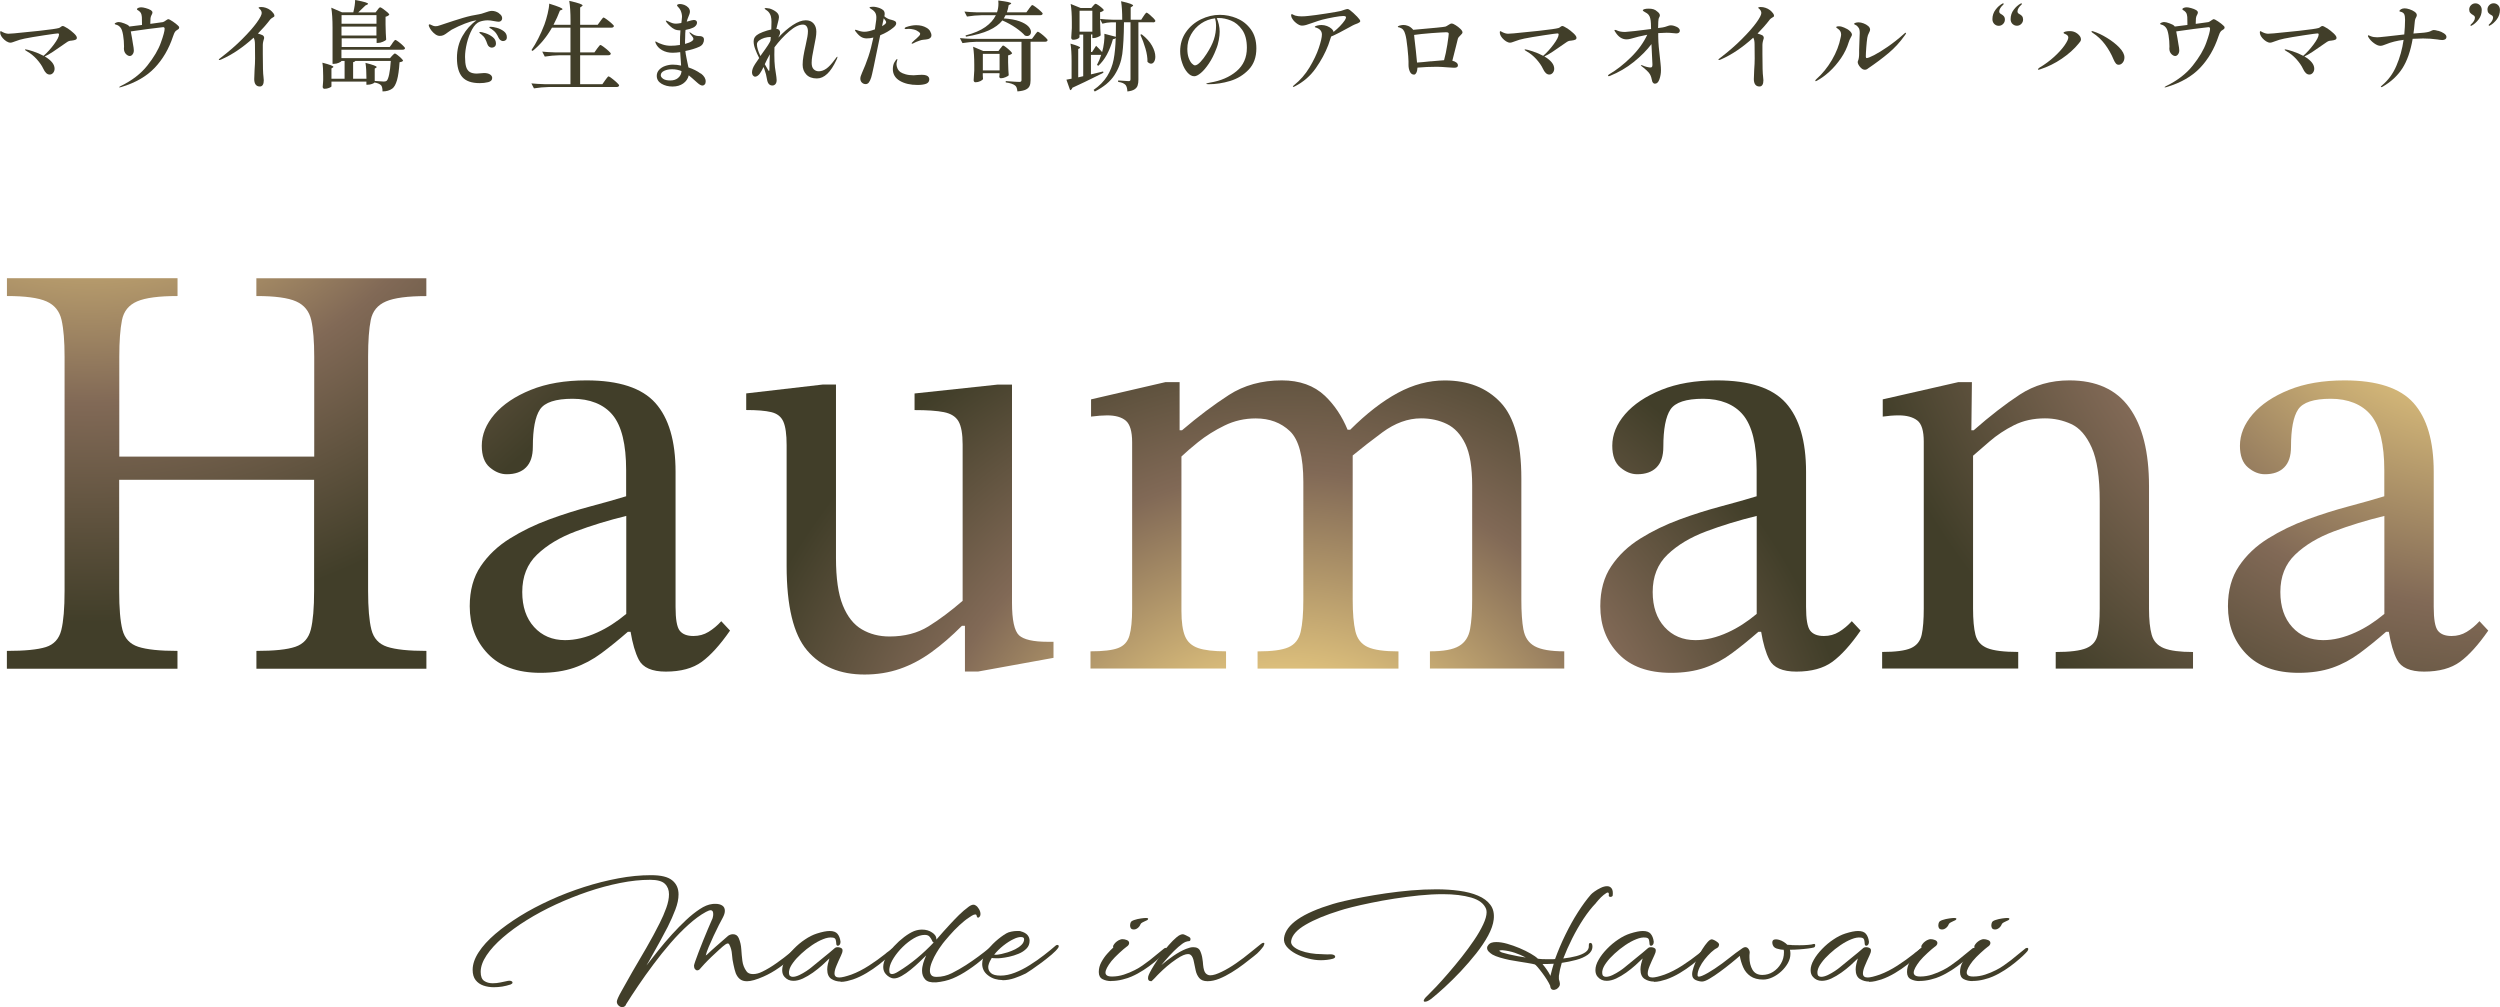 <?xml version="1.0" encoding="UTF-8"?>
<svg id="_レイヤー_2" data-name="レイヤー 2" xmlns="http://www.w3.org/2000/svg" xmlns:xlink="http://www.w3.org/1999/xlink" viewBox="0 0 410.77 165.48">
  <defs>
    <style>
      .cls-1 {
        fill: url(#_名称未設定グラデーション_76-6);
      }

      .cls-2 {
        fill: url(#_名称未設定グラデーション_76-7);
      }

      .cls-3 {
        fill: url(#_名称未設定グラデーション_76-4);
      }

      .cls-4 {
        fill: url(#_名称未設定グラデーション_76-3);
      }

      .cls-5 {
        fill: url(#_名称未設定グラデーション_76);
      }

      .cls-6 {
        fill: #413e29;
      }

      .cls-7 {
        fill: url(#_名称未設定グラデーション_76-2);
      }

      .cls-8 {
        fill: url(#_名称未設定グラデーション_76-5);
      }
    </style>
    <radialGradient id="_名称未設定グラデーション_76" data-name="名称未設定グラデーション 76" cx="204.3" cy="141.45" fx="204.3" fy="141.45" r="96.9" gradientTransform="translate(11.35 1.58) scale(.98)" gradientUnits="userSpaceOnUse">
      <stop offset="0" stop-color="#413e29"/>
      <stop offset=".27" stop-color="#e9cb81"/>
      <stop offset=".66" stop-color="#816956"/>
      <stop offset="1" stop-color="#413e29"/>
    </radialGradient>
    <radialGradient id="_名称未設定グラデーション_76-2" data-name="名称未設定グラデーション 76" cx="204.3" cy="141.45" fx="204.3" fy="141.45" r="96.9" xlink:href="#_名称未設定グラデーション_76"/>
    <radialGradient id="_名称未設定グラデーション_76-3" data-name="名称未設定グラデーション 76" cx="3.39" cy="-5.23" fx="3.39" fy="-5.23" r="108.01" xlink:href="#_名称未設定グラデーション_76"/>
    <radialGradient id="_名称未設定グラデーション_76-4" data-name="名称未設定グラデーション 76" cx="406.11" cy="27.66" fx="406.11" fy="27.66" r="110.15" xlink:href="#_名称未設定グラデーション_76"/>
    <radialGradient id="_名称未設定グラデーション_76-5" data-name="名称未設定グラデーション 76" cx="406.11" cy="27.66" fx="406.11" fy="27.66" r="110.15" xlink:href="#_名称未設定グラデーション_76"/>
    <radialGradient id="_名称未設定グラデーション_76-6" data-name="名称未設定グラデーション 76" cx="3.39" cy="-5.23" fx="3.39" fy="-5.23" r="108.01" xlink:href="#_名称未設定グラデーション_76"/>
    <radialGradient id="_名称未設定グラデーション_76-7" data-name="名称未設定グラデーション 76" cx="204.3" cy="141.45" fx="204.3" fy="141.45" r="96.9" xlink:href="#_名称未設定グラデーション_76"/>
  </defs>
  <g id="text">
    <g>
      <g>
        <path class="cls-6" d="M102.86,165.09c-.15.26-.36.39-.64.39-.21,0-.4-.09-.59-.27-.19-.18-.28-.39-.28-.63s.25-.82.76-1.72c.5-.91,1.1-1.96,1.79-3.18.73-1.23,1.5-2.55,2.31-3.96.81-1.41,1.54-2.75,2.17-4.02.43-.84.79-1.68,1.09-2.51.3-.83.45-1.58.45-2.25,0-.71-.22-1.28-.67-1.72-.45-.44-1.26-.66-2.44-.66-1.53,0-3.17.17-4.91.52-1.75.35-3.51.82-5.31,1.43-1.79.61-3.54,1.31-5.25,2.1-1.71.79-3.31,1.65-4.8,2.58-1.49.92-2.8,1.88-3.93,2.86-1.13.98-2.02,1.95-2.66,2.91-.64.96-.97,1.87-.97,2.73,0,.73.19,1.22.57,1.48.38.26.85.39,1.41.39.43,0,.86-.05,1.29-.14.43-.09.82-.18,1.18-.25.06-.02.14-.03.25-.03.19,0,.33.04.42.11.08.06.11.12.11.2s-.03.14-.1.18c-.07.05-.14.09-.21.13-.45.15-.91.26-1.37.34-.47.07-.93.11-1.4.11-.6,0-1.16-.09-1.69-.27-.53-.18-.96-.48-1.29-.9-.33-.42-.49-.98-.49-1.69,0-.91.33-1.88.98-2.88.65-1.01,1.56-2.01,2.73-3.01,1.17-1,2.52-1.97,4.06-2.93s3.21-1.83,5-2.65,3.64-1.52,5.53-2.13c1.89-.61,3.78-1.08,5.64-1.43,1.87-.35,3.65-.52,5.35-.52s2.79.28,3.49.84c.7.56,1.05,1.33,1.05,2.32,0,.75-.17,1.58-.52,2.49-.35.91-.76,1.86-1.25,2.83-.41.78-.84,1.6-1.3,2.44-.46.84-.9,1.63-1.33,2.38-.17.3-.32.57-.46.83-.14.25-.28.49-.41.71.54-.71,1.18-1.52,1.9-2.42.73-.91,1.49-1.81,2.3-2.7.75-.82,1.51-1.6,2.28-2.32.77-.73,1.53-1.33,2.27-1.82.74-.49,1.42-.77,2.06-.84.09-.02.19-.03.28-.03h.25c.45,0,.82.09,1.11.28.29.19.43.48.43.87,0,.3-.1.65-.31,1.06-.17.3-.39.72-.67,1.27-.28.55-.57,1.15-.87,1.79s-.57,1.25-.81,1.82c-.24.57-.4,1.03-.48,1.39.07-.04.15-.09.22-.15.07-.07.15-.14.22-.21.17-.15.35-.32.56-.52.21-.2.42-.39.64-.57.43-.37.84-.74,1.25-1.09.4-.35.67-.59.8-.7.26-.17.52-.25.78-.25.45,0,.76.21.95.64.24.56.38,1.17.42,1.82.04.65.1,1.29.18,1.92.08.63.3,1.19.66,1.69.21.32.57.48,1.09.48.49,0,.99-.13,1.51-.39.77-.37,1.56-.85,2.38-1.43.82-.58,1.62-1.19,2.38-1.82l1.76-1.43c.15-.11.27-.17.36-.17s.15.02.17.06v.06s0,.1-.03.18-.06.17-.11.27c-.28.47-.81,1.04-1.6,1.71-.8.65-1.64,1.29-2.52,1.9-.88.62-1.75,1.11-2.6,1.48-1.14.5-2.04.76-2.69.76-.49,0-.87-.12-1.16-.35-.29-.23-.52-.56-.69-.97-.08-.21-.14-.42-.2-.66-.06-.23-.11-.48-.17-.74-.13-.54-.21-1.11-.25-1.69s-.18-1.12-.42-1.58c-.06-.15-.15-.22-.28-.22-.09,0-.22.06-.39.17-.24.17-.57.44-.99.83-.42.38-.85.78-1.29,1.2s-.82.81-1.15,1.16c-.33.35-.54.59-.63.7-.17.24-.36.36-.56.36-.13,0-.25-.07-.36-.2-.11-.13-.17-.32-.17-.56,0-.09.07-.34.21-.74.14-.4.32-.9.55-1.5.22-.6.47-1.22.74-1.88.27-.65.53-1.28.78-1.89.25-.61.47-1.12.66-1.53.06-.09.11-.23.15-.41.05-.18.07-.36.07-.55,0-.41-.14-.62-.42-.62-.17,0-.43.09-.78.28-.92.5-1.87,1.2-2.86,2.09-.99.89-1.97,1.89-2.94,3.01s-1.91,2.29-2.81,3.5c-.91,1.21-1.75,2.39-2.52,3.53-.77,1.14-1.45,2.17-2.03,3.11Z"/>
        <path class="cls-6" d="M138.14,161.28c-.56,0-1.07-.14-1.53-.43s-.69-.82-.69-1.58c0-.28.04-.57.11-.88.08-.31.16-.61.25-.91-.32.32-.71.69-1.18,1.11-.47.42-.98.83-1.53,1.22-.55.39-1.1.71-1.65.97-.55.25-1.07.38-1.55.38-.6,0-1.08-.21-1.46-.64-.26-.28-.39-.65-.39-1.12,0-.52.17-1.09.52-1.69.34-.61.8-1.2,1.37-1.79.57-.59,1.18-1.11,1.85-1.55.66-.45,1.31-.77,1.95-.98.88-.28,1.58-.42,2.1-.42.6,0,1.03.15,1.29.46.26.31.43.73.5,1.27v.08c0,.24-.08.43-.25.56-.08.04-.13.06-.17.06-.19,0-.28-.14-.28-.42,0-.13-.03-.31-.08-.55-.06-.23-.24-.36-.56-.38-.43-.06-.94.03-1.53.27-.59.23-1.19.56-1.81.98s-1.2.88-1.75,1.39c-.55.5-1.01,1-1.37,1.5-.36.49-.57.93-.63,1.3-.02.06-.03.11-.03.17v.14c0,.28.06.47.18.56.12.09.27.14.43.14.32,0,.68-.1,1.09-.29.41-.2.8-.42,1.16-.66.36-.24.62-.43.77-.56.58-.49,1.24-1.02,1.97-1.61s1.4-1.13,1.97-1.64c.09-.07.23-.11.42-.11.28,0,.51.07.7.22.07.06.11.16.11.31,0,.22-.08.5-.25.84-.3.63-.55,1.2-.76,1.71-.21.5-.31.91-.31,1.23,0,.45.26.67.78.67.41,0,1.07-.16,1.99-.48.95-.35,1.92-.85,2.9-1.48.98-.63,1.86-1.27,2.65-1.9.09-.09.19-.17.28-.24.09-.07.18-.13.25-.18.09-.07.18-.14.27-.21.08-.07.18-.14.29-.24.06-.02.12-.03.2-.03.15,0,.22.07.22.2,0,.11-.05.21-.14.31-.11.15-.38.42-.81.81-.43.39-.96.83-1.58,1.32-.62.49-1.31.95-2.04,1.39-.74.44-1.48.79-2.23,1.05-.28.09-.6.18-.97.27-.36.08-.72.13-1.08.13Z"/>
        <path class="cls-6" d="M153.74,161.4c-.82.06-1.4-.11-1.74-.49-.34-.38-.5-.85-.5-1.41,0-.41.07-.83.2-1.26.13-.43.29-.85.48-1.26-.3.3-.67.66-1.12,1.09-.45.43-.92.85-1.43,1.26-.5.41-.99.75-1.47,1.02-.48.27-.89.41-1.25.41-.26,0-.51-.07-.74-.2-.23-.13-.43-.29-.6-.48-.3-.32-.45-.72-.45-1.2,0-.52.17-1.08.5-1.68.34-.6.76-1.18,1.29-1.74.52-.56,1.07-1.06,1.65-1.5.58-.44,1.12-.76,1.62-.97.45-.17.89-.25,1.32-.25.63,0,1.19.16,1.65.48.21.13.37.28.5.46.13.18.2.39.2.63v.08c.39-.45.78-.89,1.16-1.33.38-.44.77-.86,1.16-1.27.45-.49.92-.97,1.41-1.46.49-.49,1.03-.94,1.61-1.37.3-.21.55-.31.76-.31.13,0,.24.04.34.11.21.11.39.31.56.6.17.29.25.56.25.83,0,.17-.04.3-.11.39-.09.13-.19.2-.28.2s-.17-.07-.22-.22c-.02-.04-.03-.08-.03-.14-.02-.11-.09-.17-.22-.17-.15,0-.33.07-.55.2-.21.13-.36.22-.43.28-.54.35-1.09.79-1.65,1.32-.56.52-1.1,1.08-1.62,1.68-.24.28-.49.56-.73.85-.24.29-.47.58-.67.88-.17.22-.4.57-.69,1.05-.29.48-.55.98-.77,1.53-.22.54-.34,1.03-.34,1.46,0,.3.08.54.24.73.16.19.44.28.85.28.88,0,1.72-.21,2.53-.62.81-.41,1.58-.85,2.31-1.32,1.36-.88,2.68-1.85,3.95-2.91.07-.07.15-.11.22-.11h.03c.11,0,.17.06.17.17v.06c0,.11-.05.21-.14.31-.19.24-.63.68-1.32,1.32-.69.63-1.54,1.29-2.55,1.96-.86.58-1.7,1.04-2.53,1.39-.83.35-1.77.56-2.81.66ZM146.51,160.05c.3,0,.66-.14,1.09-.42,1.04-.63,2.06-1.36,3.05-2.18.99-.82,1.91-1.69,2.77-2.6-.11-.02-.21-.12-.28-.31-.09-.21-.22-.41-.39-.62-.17-.21-.44-.31-.81-.31-.56,0-1.16.19-1.79.56-.63.37-1.24.84-1.82,1.41-.58.57-1.07,1.17-1.47,1.79-.4.63-.64,1.18-.71,1.67-.02.07-.03.14-.03.21v.18c0,.26.04.43.13.5.08.07.17.11.27.11Z"/>
        <path class="cls-6" d="M164.71,161.03c-.41,0-.82-.06-1.23-.18-.41-.12-.79-.32-1.15-.6-.34-.26-.58-.55-.73-.87-.15-.32-.22-.65-.22-1.01,0-.63.21-1.27.63-1.9.42-.63.94-1.23,1.55-1.78.62-.55,1.21-.99,1.79-1.33.22-.13.5-.23.83-.29.33-.07.64-.1.94-.1h.34c.11,0,.21.02.28.06.49.13.84.33,1.08.6.23.27.35.58.35.94,0,.52-.17.96-.52,1.3-.35.35-.77.63-1.29.84-.51.21-1.03.38-1.55.49-.52.11-.97.19-1.34.22-.13.02-.26.03-.38.03h-.38c-.13,0-.27,0-.41-.01-.14,0-.26-.02-.35-.04-.13.21-.24.41-.34.62-.09.21-.16.4-.2.59-.02.06-.03.11-.03.17v.17c0,.35.15.67.45.94.3.27.82.41,1.57.41s1.53-.16,2.35-.48c.82-.32,1.64-.73,2.45-1.25.81-.51,1.59-1.05,2.32-1.62.74-.57,1.4-1.11,1.97-1.61.09-.06.17-.08.22-.08.17,0,.25.07.25.22,0,.09-.04.19-.11.28-.21.3-.56.66-1.05,1.08-.5.42-1.04.85-1.62,1.29-.59.44-1.12.82-1.61,1.15-.49.33-.82.55-1.01.66-.56.28-1.18.54-1.85.77-.67.23-1.34.35-2.02.35ZM163.34,156.86c.35.04.76,0,1.2-.11.28-.06.62-.15,1.04-.28.41-.13.82-.3,1.23-.5.41-.21.76-.45,1.04-.73s.42-.59.42-.92c0-.24-.18-.36-.53-.36-.13,0-.3.02-.5.07-.21.05-.44.14-.7.27-.52.24-1.08.6-1.67,1.06-.59.47-1.1.97-1.53,1.51Z"/>
        <path class="cls-6" d="M182.58,161.2c-.52,0-.99-.1-1.41-.31s-.63-.6-.63-1.18.14-1.1.42-1.62c.28-.52.61-.99.99-1.41.38-.42.7-.75.97-.99-.02-.02-.03-.07-.03-.14,0-.15.07-.3.2-.45.09-.13.23-.27.41-.41.18-.14.38-.25.6-.32.11-.04.22-.06.34-.06.22,0,.46.05.71.15.25.1.38.27.38.49,0,.13-.05.25-.14.36-.09.11-.18.19-.25.22-.3.22-.71.57-1.22,1.04-.51.47-.95.91-1.3,1.34-.65.84-.98,1.47-.98,1.9,0,.19.08.34.24.46.16.12.44.18.85.18.65,0,1.3-.11,1.95-.32.64-.21,1.24-.46,1.78-.74.45-.22.87-.48,1.27-.76s.8-.57,1.19-.87c.39-.32.79-.64,1.19-.97.4-.33.81-.66,1.22-.99.11-.04.19-.06.22-.06.13,0,.2.07.2.2,0,.09-.05.21-.14.34-.11.15-.35.39-.7.73-.35.34-.79.71-1.3,1.13-.51.42-1.09.84-1.72,1.25-.63.41-1.29.77-1.96,1.06-.36.17-.85.33-1.48.49-.63.16-1.25.24-1.85.24ZM186.3,152.72c-.22,0-.38-.06-.48-.18-.09-.12-.14-.28-.14-.46,0-.21.04-.38.11-.53.06-.15.25-.28.59-.39.34-.11.7-.2,1.08-.25.38-.06.68-.08.88-.08s.31.05.31.14c0,.04-.01.07-.04.11-.03.04-.05.07-.07.08-.04.02-.09.05-.15.08-.07.04-.14.07-.24.11-.13.06-.28.13-.43.21-.16.08-.27.18-.32.29-.09.24-.24.45-.45.62-.21.17-.42.25-.64.25Z"/>
        <path class="cls-6" d="M189.05,161.2c-.15,0-.26-.05-.32-.14-.07-.09-.1-.21-.1-.34,0-.21.05-.4.14-.59.09-.19.15-.31.17-.36.15-.3.38-.7.7-1.22.32-.51.69-1.06,1.11-1.64.42-.58.85-1.12,1.3-1.64.45-.51.87-.94,1.27-1.27.4-.34.75-.5,1.05-.5.07,0,.24.06.49.18.25.12.43.22.55.29.13.07.2.19.2.34,0,.22-.1.34-.31.34-.11,0-.19,0-.22.03-.04,0-.13.03-.28.08-.32.13-.71.41-1.19.83-.48.42-.96.9-1.46,1.44-.49.54-.94,1.05-1.33,1.54.58-.5,1.24-1.01,1.97-1.51.74-.5,1.43-.89,2.09-1.15.22-.09.43-.16.63-.21.2-.05.38-.07.55-.07.58,0,.96.21,1.15.64.19.43.31.86.36,1.29.04.17.06.34.07.5,0,.17.02.33.04.48.07.69.21,1.15.42,1.37.21.22.46.34.76.34.24,0,.52-.05.84-.15.32-.1.66-.25,1.04-.43.77-.37,1.56-.84,2.38-1.41.82-.57,1.61-1.16,2.35-1.78l1.74-1.4c.15-.11.27-.17.36-.17s.15.02.17.06v.06s0,.1-.03.18c-.02.08-.06.17-.11.27-.13.19-.33.43-.59.73-.26.3-.6.61-1.01.92-.49.39-1.04.83-1.67,1.3-.63.48-1.28.92-1.96,1.34-.68.42-1.36.77-2.03,1.04s-1.32.41-1.93.41-1.07-.17-1.36-.52c-.29-.35-.49-.77-.59-1.26-.1-.49-.2-.96-.29-1.39-.02-.13-.05-.25-.08-.36-.04-.11-.08-.21-.11-.31-.17-.41-.42-.62-.76-.62-.22,0-.49.06-.78.18-.3.12-.67.33-1.12.63-.58.39-1.1.79-1.57,1.19-.47.4-.89.79-1.26,1.16-.11.09-.23.21-.35.35-.12.14-.25.28-.38.41l-.34.34c-.08.07-.15.14-.22.2h-.14Z"/>
        <path class="cls-6" d="M235.08,164.17c-.37.28-.69.42-.95.42-.13,0-.2-.06-.2-.17,0-.07.05-.18.14-.32.09-.14.25-.31.48-.52.35-.34.83-.83,1.44-1.47.61-.64,1.27-1.39,2-2.23.73-.84,1.46-1.73,2.2-2.66.74-.93,1.41-1.86,2.03-2.77.62-.91,1.11-1.77,1.48-2.56.37-.79.56-1.46.56-2,0-.19-.03-.36-.08-.53-.34-.88-1.15-1.5-2.44-1.88-1.29-.37-2.84-.56-4.65-.56-1.25,0-2.56.07-3.93.21-1.37.14-2.73.32-4.09.53-1.35.21-2.62.44-3.81.69-1.19.24-2.22.48-3.11.7s-1.55.41-2,.56c-2.3.71-4.17,1.48-5.61,2.32-1.45.84-2.24,1.73-2.39,2.66-.06.34.06.64.35.91.29.27.68.5,1.18.69.49.19,1.04.33,1.64.43.6.1,1.18.15,1.74.15.07,0,.27,0,.59.03.32.02.62.02.92,0,.35,0,.6.07.73.2.06.06.08.12.08.2,0,.15-.14.26-.42.34-.26.07-.57.13-.92.17-.35.04-.69.06-1.01.06-.65,0-1.34-.09-2.07-.28-.73-.19-1.4-.44-2.03-.77-.62-.33-1.12-.71-1.5-1.16-.37-.45-.52-.93-.45-1.46.15-1.1.9-2.12,2.25-3.05,1.35-.93,3.28-1.77,5.78-2.52.41-.13,1.04-.29,1.89-.49.85-.2,1.86-.41,3.02-.63,1.17-.22,2.43-.43,3.78-.63,1.35-.2,2.74-.35,4.16-.48,1.42-.12,2.8-.18,4.14-.18s2.58.08,3.75.24c1.18.16,2.21.42,3.09.8.89.37,1.57.88,2.04,1.51.48.63.66,1.44.55,2.41-.09.8-.4,1.68-.92,2.65-.52.96-1.18,1.94-1.97,2.94-.79,1-1.64,1.97-2.53,2.93-.9.95-1.78,1.82-2.65,2.62-.87.79-1.63,1.45-2.28,1.97ZM255.71,162.54c-.08.02-.15.04-.21.07-.07.03-.15.04-.24.04-.11,0-.21-.03-.31-.1-.09-.07-.16-.17-.2-.32-.02-.04-.03-.09-.03-.15s0-.12-.03-.15c-.11-.26-.29-.58-.53-.97-.24-.38-.5-.76-.78-1.13-.28-.37-.53-.69-.76-.95-.22-.26-.37-.4-.45-.42-.04-.02-.18-.05-.43-.1-.25-.05-.54-.1-.85-.15-.35-.06-.79-.13-1.3-.21-.51-.08-1.04-.17-1.58-.27-.52-.11-1.04-.24-1.55-.39-.51-.15-.93-.32-1.25-.5-.24-.15-.45-.32-.62-.5-.17-.19-.25-.38-.25-.59,0-.17.07-.33.2-.48.15-.19.33-.31.55-.38.21-.07.47-.1.77-.1.52,0,1.12.09,1.78.28.66.19,1.33.42,2.02.71.68.29,1.29.59,1.83.9s.94.59,1.2.85c.37.06.92.08,1.65.08h.57c.2,0,.4,0,.6-.03.49-1.34,1.05-2.68,1.71-4.02.65-1.33,1.34-2.57,2.07-3.71.73-1.14,1.43-2.09,2.1-2.86.11-.13.32-.3.62-.52.3-.21.63-.41,1.01-.59.37-.18.72-.27,1.04-.27s.56.12.74.36c.18.24.24.63.18,1.18-.04.11-.14.19-.31.22-.22,0-.34-.07-.34-.22.06-.34,0-.5-.17-.5-.08,0-.17.04-.29.13-.12.08-.25.17-.38.27-.3.24-.58.52-.85.83s-.42.48-.43.52c-.67.69-1.34,1.54-2.02,2.56-.67,1.02-1.29,2.1-1.86,3.23-.57,1.14-1.06,2.24-1.47,3.3.78-.09,1.5-.22,2.14-.39.64-.17,1.16-.39,1.54-.67.38-.28.55-.63.52-1.06v-.08c0-.24.08-.36.25-.36.22,0,.34.2.34.59,0,.54-.26.99-.77,1.36-.51.36-1.16.65-1.93.85-.77.21-1.55.36-2.34.48-.11.37-.21.74-.29,1.11s-.14.7-.18,1.02v.43c0,.08,0,.16.03.24.04.11.07.21.08.28.02.07.03.13.03.17.02.06.03.13.03.22,0,.19-.06.35-.18.5-.12.15-.26.27-.41.36ZM250.73,157.34c-.6-.32-1.22-.58-1.86-.8-.64-.21-1.3-.35-1.97-.41h-.2c-.22,0-.34.03-.34.08,0,.04.05.08.14.14.09.06.18.1.25.14.3.09.69.2,1.16.31.48.11.97.21,1.47.31.5.09.95.17,1.34.22ZM254.76,160.33s.03-.08.03-.13,0-.1.03-.15c.07-.28.15-.56.22-.85.07-.29.16-.57.25-.85-.36.02-.69.03-1.01.04-.32,0-.6.01-.84.01.21.24.43.53.67.87.24.34.46.69.64,1.06Z"/>
        <path class="cls-6" d="M271.76,161.28c-.56,0-1.07-.14-1.53-.43s-.69-.82-.69-1.58c0-.28.04-.57.11-.88.08-.31.16-.61.25-.91-.32.32-.71.69-1.18,1.11-.47.42-.98.83-1.53,1.22-.55.39-1.1.71-1.65.97-.55.25-1.07.38-1.55.38-.6,0-1.08-.21-1.46-.64-.26-.28-.39-.65-.39-1.12,0-.52.17-1.09.52-1.69.34-.61.8-1.2,1.37-1.79.57-.59,1.18-1.11,1.85-1.55.66-.45,1.31-.77,1.95-.98.88-.28,1.58-.42,2.1-.42.6,0,1.03.15,1.29.46.26.31.43.73.5,1.27v.08c0,.24-.08.43-.25.56-.08.04-.13.06-.17.06-.19,0-.28-.14-.28-.42,0-.13-.03-.31-.08-.55-.06-.23-.24-.36-.56-.38-.43-.06-.94.03-1.53.27-.59.23-1.19.56-1.81.98-.62.42-1.2.88-1.75,1.39-.55.5-1.01,1-1.37,1.5-.36.49-.57.93-.63,1.3-.02.06-.03.11-.03.17v.14c0,.28.06.47.18.56.12.09.27.14.43.14.32,0,.68-.1,1.09-.29.41-.2.8-.42,1.16-.66.36-.24.62-.43.77-.56.58-.49,1.24-1.02,1.97-1.61s1.4-1.13,1.97-1.64c.09-.07.23-.11.42-.11.28,0,.51.07.7.22.07.06.11.16.11.31,0,.22-.08.5-.25.84-.3.63-.55,1.2-.76,1.71-.21.5-.31.91-.31,1.23,0,.45.26.67.78.67.41,0,1.07-.16,1.99-.48.95-.35,1.92-.85,2.9-1.48.98-.63,1.86-1.27,2.65-1.9.09-.09.19-.17.28-.24.09-.07.18-.13.25-.18.09-.07.18-.14.27-.21.08-.07.18-.14.29-.24.06-.02.12-.03.2-.03.15,0,.22.07.22.2,0,.11-.05.21-.14.31-.11.15-.38.42-.81.81-.43.39-.96.83-1.58,1.32-.62.49-1.31.95-2.04,1.39-.74.44-1.48.79-2.23,1.05-.28.09-.6.18-.97.27-.36.08-.72.13-1.08.13Z"/>
        <path class="cls-6" d="M279.71,161.28c-.34,0-.7-.08-1.09-.25-.39-.17-.59-.49-.59-.95,0-.3.08-.69.24-1.16.16-.48.36-.98.62-1.5.25-.52.53-1.02.83-1.48.3-.47.58-.85.85-1.15.27-.3.5-.45.69-.45.09,0,.23.05.42.14.19.09.36.21.53.34.17.13.25.27.25.42,0,.02-.02.09-.06.22-.04.13-.13.23-.28.31-.28.13-.6.36-.97.7-.36.34-.71.72-1.05,1.15-.34.43-.62.87-.84,1.33-.22.46-.34.88-.34,1.27,0,.17.07.25.22.25.11,0,.29-.05.53-.14.28-.11.6-.28.97-.49.36-.21.73-.44,1.11-.69.84-.56,1.62-1.13,2.35-1.72.73-.59,1.46-1.13,2.21-1.64.17-.11.32-.17.45-.17.24,0,.43.12.57.35.14.23.19.45.15.66-.02.11-.03.22-.03.34v.34c0,.78.17,1.46.5,2.03.34.57.88.85,1.62.85.63,0,1.22-.17,1.75-.5.53-.34.97-.79,1.3-1.36.34-.57.5-1.2.5-1.89,0-.06,0-.12-.01-.18,0-.07-.02-.14-.04-.21-.36,0-.74-.07-1.16-.2-.42-.13-.66-.44-.71-.92-.02-.39.18-.59.59-.59.17,0,.34.03.53.08.26.07.52.19.77.35.25.16.44.31.57.46.19.02.35.03.49.03s.23,0,.27.03c.21,0,.42,0,.63.01.21,0,.42.01.63.01.5,0,.97-.02,1.4-.06.43-.04.72-.08.87-.14.02,0,.04,0,.06-.01.02,0,.04-.01.06-.01.09,0,.15.04.17.11.02.07.02.13,0,.17,0,.15-.07.25-.22.31-.21.06-.53.11-.97.17-.44.06-.92.1-1.44.14-.52.04-1.03.06-1.51.06.06.22.08.45.08.67,0,.52-.14,1.03-.42,1.53-.28.49-.64.95-1.09,1.36-.45.41-.93.74-1.46.98-.52.24-1.03.36-1.51.36-.86,0-1.55-.19-2.09-.56-.53-.37-.93-.86-1.19-1.46-.26-.6-.45-1.22-.56-1.88-.35.32-.83.71-1.41,1.19-.59.48-1.2.95-1.83,1.41-.63.47-1.21.85-1.74,1.16-.52.31-.92.46-1.18.46Z"/>
        <path class="cls-6" d="M307.12,161.28c-.56,0-1.07-.14-1.53-.43s-.69-.82-.69-1.58c0-.28.04-.57.11-.88.08-.31.16-.61.25-.91-.32.32-.71.69-1.18,1.11-.47.42-.98.83-1.53,1.22-.55.39-1.1.71-1.65.97-.55.25-1.07.38-1.55.38-.6,0-1.08-.21-1.46-.64-.26-.28-.39-.65-.39-1.12,0-.52.17-1.09.52-1.69.34-.61.8-1.2,1.37-1.79.57-.59,1.18-1.11,1.85-1.55.66-.45,1.31-.77,1.95-.98.88-.28,1.58-.42,2.1-.42.6,0,1.03.15,1.29.46.26.31.43.73.5,1.27v.08c0,.24-.08.43-.25.56-.08.04-.13.06-.17.06-.19,0-.28-.14-.28-.42,0-.13-.03-.31-.08-.55-.06-.23-.24-.36-.56-.38-.43-.06-.94.03-1.53.27-.59.23-1.19.56-1.81.98s-1.2.88-1.75,1.39c-.55.5-1.01,1-1.37,1.5-.36.49-.57.93-.63,1.3-.02.06-.03.11-.03.17v.14c0,.28.06.47.18.56.12.09.27.14.43.14.32,0,.68-.1,1.09-.29.41-.2.8-.42,1.16-.66.36-.24.62-.43.77-.56.58-.49,1.24-1.02,1.97-1.61s1.4-1.13,1.97-1.64c.09-.07.23-.11.42-.11.28,0,.51.07.7.22.07.06.11.16.11.31,0,.22-.08.5-.25.84-.3.63-.55,1.2-.76,1.71-.21.5-.31.91-.31,1.23,0,.45.26.67.78.67.41,0,1.07-.16,1.99-.48.95-.35,1.92-.85,2.9-1.48.98-.63,1.86-1.27,2.65-1.9.09-.09.19-.17.28-.24.09-.07.18-.13.25-.18.09-.07.18-.14.27-.21.08-.07.18-.14.29-.24.06-.02.12-.03.2-.03.15,0,.22.07.22.2,0,.11-.05.21-.14.31-.11.15-.38.42-.81.81-.43.39-.96.83-1.58,1.32-.62.49-1.31.95-2.04,1.39-.74.44-1.48.79-2.23,1.05-.28.09-.6.18-.97.27-.36.08-.72.13-1.08.13Z"/>
        <path class="cls-6" d="M315.38,161.2c-.52,0-.99-.1-1.41-.31s-.63-.6-.63-1.18.14-1.1.42-1.62c.28-.52.61-.99.99-1.41.38-.42.7-.75.97-.99-.02-.02-.03-.07-.03-.14,0-.15.07-.3.2-.45.09-.13.23-.27.41-.41.18-.14.38-.25.6-.32.11-.04.22-.06.34-.06.22,0,.46.05.71.15.25.1.38.27.38.49,0,.13-.05.25-.14.36-.09.11-.18.19-.25.22-.3.22-.71.57-1.22,1.04-.51.47-.95.91-1.3,1.34-.65.84-.98,1.47-.98,1.9,0,.19.08.34.24.46.16.12.44.18.85.18.65,0,1.3-.11,1.95-.32.64-.21,1.24-.46,1.78-.74.45-.22.87-.48,1.27-.76s.8-.57,1.19-.87c.39-.32.79-.64,1.19-.97.4-.33.81-.66,1.22-.99.11-.04.19-.06.22-.06.13,0,.2.07.2.2,0,.09-.05.21-.14.34-.11.15-.35.39-.7.73-.35.34-.79.71-1.3,1.13-.51.42-1.09.84-1.72,1.25-.63.41-1.29.77-1.96,1.06-.36.17-.85.33-1.48.49-.63.16-1.25.24-1.85.24ZM319.1,152.72c-.22,0-.38-.06-.48-.18-.09-.12-.14-.28-.14-.46,0-.21.04-.38.11-.53.06-.15.25-.28.59-.39.34-.11.7-.2,1.08-.25.38-.06.68-.08.88-.08s.31.05.31.14c0,.04-.01.07-.04.11-.03.04-.05.07-.07.08-.04.02-.09.05-.15.08-.07.04-.14.07-.24.11-.13.06-.28.13-.43.21-.16.08-.27.18-.32.29-.09.24-.24.45-.45.62-.21.17-.42.25-.64.25Z"/>
        <path class="cls-6" d="M324.09,161.2c-.52,0-.99-.1-1.41-.31s-.63-.6-.63-1.18.14-1.1.42-1.62c.28-.52.61-.99.99-1.41.38-.42.7-.75.97-.99-.02-.02-.03-.07-.03-.14,0-.15.07-.3.2-.45.09-.13.23-.27.41-.41.18-.14.38-.25.6-.32.11-.04.22-.06.34-.06.22,0,.46.05.71.15.25.1.38.27.38.49,0,.13-.05.25-.14.36-.09.11-.18.19-.25.22-.3.22-.71.57-1.22,1.04-.51.47-.95.91-1.3,1.34-.65.84-.98,1.47-.98,1.9,0,.19.08.34.24.46.16.12.44.18.85.18.65,0,1.3-.11,1.95-.32.64-.21,1.24-.46,1.78-.74.45-.22.87-.48,1.27-.76s.8-.57,1.19-.87c.39-.32.79-.64,1.19-.97.4-.33.81-.66,1.22-.99.11-.04.19-.06.22-.06.13,0,.2.07.2.2,0,.09-.05.21-.14.34-.11.15-.35.39-.7.73-.35.34-.79.71-1.3,1.13-.51.42-1.09.84-1.72,1.25-.63.41-1.29.77-1.96,1.06-.36.17-.85.33-1.48.49-.63.16-1.25.24-1.85.24ZM327.81,152.72c-.22,0-.38-.06-.48-.18-.09-.12-.14-.28-.14-.46,0-.21.04-.38.11-.53.06-.15.25-.28.59-.39.34-.11.7-.2,1.08-.25.38-.06.68-.08.88-.08s.31.05.31.14c0,.04-.01.07-.04.11-.03.04-.05.07-.07.08-.04.02-.09.05-.15.08-.07.04-.14.07-.24.11-.13.06-.28.13-.43.21-.16.08-.27.18-.32.29-.09.24-.24.45-.45.62-.21.17-.42.25-.64.25Z"/>
      </g>
      <g>
        <path class="cls-5" d="M167.45,104.4c-.78-.72-1.17-2.51-1.17-5.37v-35.84h-2.34l-13.67,1.46v2.73c2.08,0,3.69.11,4.83.34,1.14.23,1.94.73,2.39,1.51.45.78.68,2.05.68,3.81v25.68c-1.95,1.69-3.83,3.09-5.62,4.2-1.79,1.11-3.92,1.66-6.4,1.66-1.69,0-3.21-.39-4.54-1.17-1.34-.78-2.38-2.1-3.13-3.95-.75-1.86-1.12-4.44-1.12-7.76v-28.52h-2.15l-12.6,1.46v2.73c1.76,0,3.13.11,4.1.34.98.23,1.64.75,2,1.56.36.81.54,2.1.54,3.86v19.82c0,6.64,1.12,11.28,3.37,13.92,2.25,2.64,5.39,3.96,9.42,3.96,2.08,0,4.02-.31,5.81-.93,1.79-.62,3.52-1.53,5.18-2.73,1.66-1.2,3.34-2.65,5.03-4.35h.49v7.52h2.15l12.4-2.25v-2.64h-.98c-2.34,0-3.91-.36-4.69-1.07Z"/>
        <path class="cls-7" d="M250.31,103.47c-.23-1.27-.34-2.91-.34-4.93v-19.92c0-5.92-1.14-10.09-3.42-12.5-2.28-2.41-5.34-3.61-9.18-3.61-2.6,0-5.17.68-7.71,2.05-2.54,1.37-5.14,3.39-7.81,6.05h-.43c-.9-2.19-2.13-4.05-3.72-5.57-1.79-1.69-4.15-2.54-7.08-2.54-3.32,0-6.22.8-8.69,2.39-2.48,1.6-5.05,3.53-7.72,5.81h-.39v-7.91h-2.34l-12.21,2.83v2.83c1.04-.13,1.92-.2,2.64-.2,1.37,0,2.39.29,3.08.88.68.59,1.03,1.76,1.03,3.52v27.34c0,1.95-.15,3.43-.44,4.44-.29,1.01-.91,1.69-1.86,2.05-.94.36-2.46.54-4.54.54v2.83h22.27v-2.83c-2.02,0-3.55-.18-4.59-.54-1.04-.36-1.76-1.01-2.15-1.95-.39-.94-.59-2.33-.59-4.15v-25.37c.79-.75,1.7-1.53,2.73-2.36,1.3-1.04,2.75-1.95,4.35-2.73,1.59-.78,3.3-1.17,5.13-1.17,2.28,0,4.15.7,5.62,2.1,1.46,1.4,2.2,4.18,2.2,8.35v19.34c0,2.28-.15,4.04-.44,5.27-.29,1.24-.96,2.08-2,2.54-1.04.46-2.74.68-5.08.68v2.83h23.15v-2.83c-2.34,0-4.04-.24-5.08-.73s-1.71-1.35-2-2.59c-.29-1.24-.44-2.96-.44-5.18v-23.69c1.49-1.23,3.11-2.49,4.88-3.8,2.08-1.53,4.2-2.3,6.35-2.3,1.56,0,2.98.31,4.25.93,1.27.62,2.28,1.71,3.03,3.27.75,1.56,1.12,3.84,1.12,6.84v18.75c0,1.95-.11,3.56-.34,4.83-.23,1.27-.83,2.2-1.81,2.78-.98.59-2.57.88-4.79.88v2.83h22.07v-2.83c-2.21,0-3.83-.28-4.84-.83-1.01-.55-1.63-1.46-1.86-2.73Z"/>
        <path class="cls-4" d="M42.16,48.64c2.99,0,5.16.29,6.49.88,1.33.59,2.16,1.61,2.49,3.08.33,1.46.49,3.47.49,6.01v16.41H19.6v-16.41c0-2.54.15-4.54.44-6.01.29-1.46,1.12-2.49,2.49-3.08,1.37-.59,3.58-.88,6.64-.88v-2.93H1.14v2.93c2.99,0,5.16.29,6.49.88,1.33.59,2.16,1.61,2.49,3.08.33,1.46.49,3.47.49,6.01v38.48c0,2.87-.18,5.01-.54,6.45-.36,1.43-1.21,2.36-2.54,2.78-1.34.42-3.47.63-6.4.63v2.93h28.03v-2.93c-2.93,0-5.08-.23-6.45-.68-1.37-.45-2.23-1.38-2.59-2.78-.36-1.4-.54-3.53-.54-6.4v-18.26h32.03v18.26c0,2.8-.18,4.92-.54,6.35-.36,1.43-1.21,2.38-2.54,2.83-1.34.46-3.47.68-6.4.68v2.93h27.93v-2.93c-2.93,0-5.08-.23-6.45-.68-1.37-.45-2.23-1.4-2.59-2.83-.36-1.43-.54-3.55-.54-6.35v-38.48c0-2.6.15-4.62.44-6.05.29-1.43,1.12-2.44,2.49-3.03,1.37-.59,3.58-.88,6.64-.88v-2.93h-27.93v2.93Z"/>
        <path class="cls-3" d="M407.4,102.06c-.65.72-1.35,1.3-2.1,1.76-.75.46-1.58.68-2.49.68-1.04,0-1.79-.29-2.25-.88-.46-.59-.68-1.89-.68-3.91v-22.17c0-5.08-1.11-8.85-3.32-11.33-2.21-2.47-5.99-3.71-11.33-3.71-3.52,0-6.56.52-9.13,1.56-2.57,1.04-4.56,2.38-5.96,4-1.4,1.63-2.1,3.35-2.1,5.18,0,1.63.44,2.82,1.32,3.56.88.75,1.81,1.12,2.78,1.12,1.37,0,2.42-.37,3.17-1.12.75-.75,1.12-1.87,1.12-3.37,0-2.93.39-4.98,1.17-6.15.78-1.17,2.57-1.76,5.37-1.76s5.13.9,6.59,2.69c1.46,1.79,2.2,4.8,2.2,9.03v4.3c-1.69.52-3.65,1.07-5.86,1.66-2.21.59-4.48,1.3-6.79,2.15-2.31.85-4.46,1.89-6.45,3.13-1.99,1.24-3.58,2.75-4.78,4.54-1.21,1.79-1.81,3.99-1.81,6.59,0,3.13.99,5.73,2.98,7.81,1.99,2.08,4.87,3.13,8.64,3.13,2.08,0,3.92-.28,5.52-.83,1.59-.55,3.09-1.35,4.49-2.39,1.4-1.04,2.85-2.21,4.35-3.52h.45c.32,1.93.77,3.48,1.35,4.59.68,1.3,2.16,1.95,4.44,1.95,2.47,0,4.44-.54,5.91-1.61,1.46-1.07,3.01-2.78,4.64-5.13l-1.46-1.56ZM391.77,100.87c-1.54,1.28-3.12,2.31-4.74,3.04-1.86.85-3.63,1.27-5.32,1.27-2.08,0-3.78-.72-5.08-2.15-1.3-1.43-1.95-3.35-1.95-5.76,0-2.54.81-4.59,2.44-6.15,1.63-1.56,3.74-2.83,6.35-3.81,2.6-.98,5.37-1.82,8.3-2.54v16.1Z"/>
        <path class="cls-8" d="M353.54,104.3c-.29-1.04-.44-2.47-.44-4.3v-20.12c0-5.6-1.07-9.9-3.22-12.89-2.15-2.99-5.44-4.49-9.86-4.49-3.06,0-5.78.78-8.16,2.34-2.38,1.56-4.9,3.52-7.57,5.86h-.38l.09-7.91h-2.25l-12.4,2.83v2.83c.91-.13,1.79-.2,2.64-.2,1.3,0,2.31.28,3.03.83.72.55,1.07,1.71,1.07,3.47v27.44c0,1.82-.11,3.26-.34,4.3-.23,1.04-.81,1.77-1.76,2.2-.94.42-2.52.63-4.74.63v2.73h22.36v-2.73c-2.34,0-4.04-.21-5.08-.63-1.04-.42-1.69-1.16-1.95-2.2-.26-1.04-.39-2.47-.39-4.3v-25.11c.85-.74,1.73-1.51,2.69-2.33,1.2-1.04,2.55-1.94,4.05-2.69,1.5-.75,3.19-1.12,5.08-1.12,1.5,0,2.93.31,4.3.93,1.37.62,2.49,1.9,3.37,3.86.88,1.95,1.32,4.88,1.32,8.79v17.68c0,1.82-.11,3.26-.34,4.3-.23,1.04-.85,1.77-1.86,2.2-1.01.42-2.69.63-5.03.63v2.73h22.56v-2.73c-2.15,0-3.74-.21-4.79-.63-1.04-.42-1.71-1.16-2-2.2Z"/>
        <path class="cls-1" d="M118.52,102.06c-.65.72-1.35,1.3-2.1,1.76-.75.46-1.58.68-2.49.68-1.04,0-1.79-.29-2.25-.88-.46-.59-.68-1.89-.68-3.91v-22.17c0-5.08-1.11-8.85-3.32-11.33-2.21-2.47-5.99-3.71-11.33-3.71-3.52,0-6.56.52-9.13,1.56-2.57,1.04-4.56,2.38-5.96,4-1.4,1.63-2.1,3.35-2.1,5.18,0,1.63.44,2.82,1.32,3.56.88.75,1.81,1.12,2.78,1.12,1.37,0,2.42-.37,3.17-1.12.75-.75,1.12-1.87,1.12-3.37,0-2.93.39-4.98,1.17-6.15.78-1.17,2.57-1.76,5.37-1.76s5.13.9,6.59,2.69c1.46,1.79,2.2,4.8,2.2,9.03v4.3c-1.69.52-3.65,1.07-5.86,1.66-2.21.59-4.48,1.3-6.79,2.15-2.31.85-4.46,1.89-6.45,3.13-1.99,1.24-3.58,2.75-4.79,4.54-1.21,1.79-1.81,3.99-1.81,6.59,0,3.13.99,5.73,2.98,7.81,1.99,2.08,4.87,3.13,8.64,3.13,2.08,0,3.92-.28,5.52-.83,1.59-.55,3.09-1.35,4.49-2.39,1.4-1.04,2.85-2.21,4.35-3.52h.45c.32,1.93.77,3.48,1.35,4.59.68,1.3,2.16,1.95,4.44,1.95,2.47,0,4.44-.54,5.91-1.61,1.46-1.07,3.01-2.78,4.64-5.13l-1.46-1.56ZM102.9,100.87c-1.54,1.28-3.12,2.31-4.74,3.04-1.86.85-3.63,1.27-5.32,1.27-2.08,0-3.78-.72-5.08-2.15-1.3-1.43-1.95-3.35-1.95-5.76,0-2.54.81-4.59,2.44-6.15,1.63-1.56,3.74-2.83,6.35-3.81,2.6-.98,5.37-1.82,8.3-2.54v16.1Z"/>
        <path class="cls-2" d="M304.27,102.06c-.65.72-1.35,1.3-2.1,1.76-.75.46-1.58.68-2.49.68-1.04,0-1.79-.29-2.25-.88-.46-.59-.68-1.89-.68-3.91v-22.17c0-5.08-1.11-8.85-3.32-11.33-2.21-2.47-5.99-3.71-11.33-3.71-3.52,0-6.56.52-9.13,1.56-2.57,1.04-4.56,2.38-5.96,4-1.4,1.63-2.1,3.35-2.1,5.18,0,1.63.44,2.82,1.32,3.56.88.75,1.81,1.12,2.78,1.12,1.37,0,2.42-.37,3.17-1.12.75-.75,1.12-1.87,1.12-3.37,0-2.93.39-4.98,1.17-6.15.78-1.17,2.57-1.76,5.37-1.76s5.13.9,6.59,2.69c1.46,1.79,2.2,4.8,2.2,9.03v4.3c-1.69.52-3.65,1.07-5.86,1.66-2.21.59-4.48,1.3-6.79,2.15-2.31.85-4.46,1.89-6.45,3.13-1.99,1.24-3.58,2.75-4.78,4.54-1.21,1.79-1.81,3.99-1.81,6.59,0,3.13.99,5.73,2.98,7.81,1.99,2.08,4.87,3.13,8.64,3.13,2.08,0,3.92-.28,5.52-.83,1.59-.55,3.09-1.35,4.49-2.39,1.4-1.04,2.85-2.21,4.35-3.52h.45c.32,1.93.77,3.48,1.35,4.59.68,1.3,2.16,1.95,4.44,1.95,2.47,0,4.44-.54,5.91-1.61,1.46-1.07,3.01-2.78,4.64-5.13l-1.46-1.56ZM288.64,100.87c-1.54,1.28-3.12,2.31-4.74,3.04-1.86.85-3.63,1.27-5.32,1.27-2.08,0-3.78-.72-5.08-2.15-1.3-1.43-1.95-3.35-1.95-5.76,0-2.54.81-4.59,2.44-6.15,1.63-1.56,3.74-2.83,6.35-3.81,2.6-.98,5.37-1.82,8.3-2.54v16.1Z"/>
      </g>
      <g>
        <path class="cls-6" d="M11.06,4.62c.39.26.75.54,1.08.85.33.31.49.55.49.74,0,.15-.07.26-.22.32s-.35.11-.61.14c-.2.01-.36.04-.48.08-.12.04-.3.15-.56.34-.85.6-1.54,1.07-2.05,1.41-.51.34-.97.6-1.36.77,1.08.64,1.62,1.31,1.62,2.02,0,.26-.08.48-.23.67-.16.19-.35.29-.58.29-.41,0-.76-.33-1.06-.99-.22-.48-.58-.99-1.06-1.53-.49-.54-1.01-.96-1.56-1.27-.12-.06-.21-.12-.27-.17-.06-.05-.1-.09-.1-.12,0-.04.03-.06.1-.06.19.01.59.12,1.21.32.61.2,1.19.45,1.74.74.59-.51,1.16-1.14,1.71-1.88.55-.74.83-1.29.83-1.64,0-.11-.07-.16-.21-.16-.13,0-.89.1-2.27.31s-2.45.39-3.18.54c-.52.1-1.07.26-1.63.48-.03.01-.12.05-.28.1-.16.06-.29.09-.41.09-.2,0-.42-.07-.66-.22-.23-.15-.44-.33-.62-.54-.18-.21-.3-.41-.35-.58-.04-.14-.06-.26-.06-.37,0-.12.03-.18.1-.18.03,0,.14.05.32.16.34.17.66.26.94.26.15,0,.46-.02.93-.06.99-.09,2.38-.23,4.15-.42,1.78-.2,2.84-.35,3.21-.46.13-.04.23-.11.32-.19.12-.1.22-.14.32-.14.12,0,.37.13.77.38Z"/>
        <path class="cls-6" d="M29.42,4.54c0,.1-.02.17-.07.22-.05.05-.12.1-.22.15-.02.02-.07.06-.15.1-.08.05-.15.11-.2.2-.08.11-.14.21-.18.32-.05.11-.1.26-.17.45-.68,2.05-1.69,3.77-3.02,5.17-1.33,1.4-3.16,2.45-5.48,3.15-.15.04-.24.06-.27.06-.05,0-.08-.01-.08-.03,0-.03.04-.07.13-.12.08-.05.14-.08.16-.09,1.82-.89,3.27-2,4.34-3.35,1.07-1.35,1.81-2.6,2.22-3.76.42-1.16.62-1.92.62-2.28,0-.18-.08-.27-.24-.27-.45.04-1.27.14-2.46.3s-2.15.29-2.86.4c.09.41.16.78.21,1.14l.13.82c.11.57.16.95.16,1.17,0,.26-.07.47-.21.65s-.29.26-.46.26c-.2,0-.41-.11-.62-.32-.21-.21-.33-.51-.34-.88l.02-.35c0-.63-.05-1.25-.15-1.86-.1-.61-.24-1.02-.41-1.23-.2-.27-.45-.44-.75-.51-.06-.02-.12-.04-.16-.06-.04-.02-.06-.05-.06-.08,0-.07.08-.14.24-.2.16-.06.3-.09.42-.09.21,0,.51.07.9.22.39.14.64.28.76.41l.08.11c.32-.03,1.01-.12,2.08-.26v-.26c0-.46,0-.81-.02-1.04-.03-.3-.08-.51-.15-.64-.07-.13-.18-.25-.33-.37-.05-.04-.11-.08-.16-.1-.05-.03-.09-.05-.12-.08-.03-.03-.04-.06-.04-.1,0-.09.07-.16.22-.22.14-.06.31-.09.49-.09.16,0,.4.04.73.13.33.09.61.2.86.35.16.12.24.24.24.37s-.06.29-.18.48c-.07.14-.12.3-.14.48-.02.18-.03.42-.03.7v.21c1.16-.15,1.86-.25,2.08-.29.15-.05.31-.15.5-.29.02-.01.07-.05.16-.1.08-.06.15-.09.21-.09.12,0,.37.13.74.38.38.26.65.47.82.64.16.13.24.25.24.37Z"/>
        <path class="cls-6" d="M44.89,2.13c.13.17.2.32.2.45,0,.07-.02.13-.06.16s-.1.07-.2.13c-.19.11-.33.21-.42.32-.61.8-1.29,1.57-2.03,2.32.34.1.59.19.75.27.18.1.27.25.27.45,0,.07-.03.18-.08.32-.01.03-.03.12-.07.27-.04.15-.06.33-.07.54,0,.07,0,.22,0,.45,0,.22,0,.58,0,1.06,0,2.05.04,3.29.11,3.73.03.22.05.42.05.59,0,.32-.05.57-.16.75-.11.18-.27.27-.48.27-.3,0-.53-.1-.69-.31-.16-.21-.24-.51-.24-.9,0-.28.02-.79.06-1.54.05-.67.08-1.29.08-1.86l-.02-2.35c0-.49-.08-.84-.22-1.06-1.77,1.61-3.54,2.8-5.3,3.57-.14.06-.25.1-.32.1-.06,0-.1-.02-.1-.05,0-.07.11-.18.32-.32,1.34-1.03,2.53-2.06,3.55-3.09,1.02-1.02,1.81-1.92,2.36-2.68.55-.76.82-1.29.82-1.58,0-.22-.1-.44-.29-.64-.05-.05-.1-.1-.15-.13s-.07-.06-.07-.08c0-.1.13-.14.4-.14s.52.04.79.13c.27.09.53.22.76.4.16.13.31.28.44.45Z"/>
        <path class="cls-6" d="M64.43,7.15c.04-.06.11-.15.19-.26.08-.11.15-.19.21-.25.05-.05.1-.08.14-.08.06,0,.23.1.5.3.27.2.51.41.74.63.23.22.34.37.34.44-.04.16-.18.24-.42.24h-10.03v1.38h7.98l.34-.38s.12-.12.22-.22c.1-.11.18-.16.25-.16s.21.09.43.26c.22.17.43.35.62.54.19.19.29.33.29.4-.12.13-.31.21-.58.24-.09,1.28-.22,2.26-.42,2.94s-.45,1.15-.78,1.39c-.43.31-.96.46-1.6.46,0-.48-.08-.81-.22-.99-.2-.22-.57-.38-1.09-.48-.03.07-.17.15-.41.24-.24.09-.48.13-.71.13h-.22v-.51h-5.74v.77c0,.07-.13.16-.38.26-.26.1-.5.15-.74.15-.11,0-.19-.03-.24-.09-.05-.06-.08-.14-.08-.23.03-.23.05-.48.06-.74,0-.14,0-.26.02-.35v-.7c0-.93-.04-1.65-.13-2.18,1.21.31,1.81.54,1.81.69,0,.04-.03.08-.1.11l-.22.14v1.7h2.16v-2.93h-.51c-.04.1-.19.2-.45.31-.26.11-.52.17-.78.17h-.24v-5.95c0-1.34-.07-2.44-.21-3.28l1.78.77h1.84c.2-.81.3-1.49.3-2.03.81.15,1.37.27,1.67.37.3.1.46.18.46.26,0,.03-.05.07-.14.13l-.3.14c-.41.41-.8.78-1.18,1.14h2.85l.32-.42s.08-.09.14-.18c.06-.09.12-.15.17-.18.05-.04.09-.06.14-.06.06,0,.22.09.47.26.25.18.48.36.7.55.21.19.32.33.32.4-.15.17-.36.28-.62.34v1.28c.02,1.05.05,1.87.1,2.48-.06.11-.24.22-.54.35-.29.13-.56.19-.79.19h-.24v-.75h-5.74v1.42h7.89l.43-.58ZM61.86,3.9v-1.41h-5.74v1.41h5.74ZM56.11,4.37v1.47h5.74v-1.47h-5.74ZM60.21,12.94c0-1.07-.05-1.94-.16-2.61,1.23.31,1.84.54,1.84.69,0,.04-.03.08-.1.11l-.22.14v2.03c.83.06,1.33.1,1.49.1.2,0,.36-.04.48-.13.15-.14.28-.49.4-1.04.12-.55.21-1.3.27-2.22h-5.81c-.08.11-.2.18-.38.21v2.72h2.19Z"/>
        <path class="cls-6" d="M81.97,2.18c.36.24.54.51.54.81,0,.17-.05.31-.16.42-.11.11-.24.16-.4.16-.14,0-.39-.03-.75-.1-.43-.09-.78-.13-1.07-.13-.42,0-.85.07-1.3.22-.47.17-.89.59-1.26,1.26-.37.67-.65,1.42-.86,2.27-.2.85-.3,1.6-.3,2.26s.06,1.24.18,1.63c.12.39.32.68.6.85.28.17.66.26,1.14.26l.43-.03c.32-.04.58-.06.77-.06.42,0,.74.08.98.23.24.15.36.35.36.58,0,.35-.22.58-.66.69-.44.11-.9.16-1.39.16-1.33,0-2.29-.34-2.87-1.01-.58-.67-.87-1.71-.87-3.12,0-1.33.3-2.54.91-3.61.61-1.07,1.38-1.93,2.3-2.57-.04,0-.12.01-.22.03-.39.05-.96.22-1.69.5-.73.28-1.45.62-2.17,1-.22.15-.43.29-.62.43-.26.2-.48.35-.68.45-.2.1-.42.14-.66.14s-.47-.09-.72-.26c-.25-.18-.46-.39-.65-.63-.19-.25-.31-.46-.38-.66-.03-.05-.05-.12-.05-.21,0-.1.04-.14.13-.14.05,0,.12.02.19.06.15.07.28.14.4.18s.25.07.4.07c.08,0,.19-.01.32-.03.06-.01.22-.06.46-.14.24-.08.46-.15.66-.22,1.1-.37,2.12-.7,3.06-.98.94-.28,1.82-.47,2.62-.59.24-.03.59-.13,1.06-.3.18-.06.37-.12.55-.18.19-.05.36-.08.52-.08.39,0,.77.12,1.14.36ZM80.39,7.69c-.13-.09-.23-.23-.3-.41-.12-.36-.25-.67-.39-.93-.14-.26-.35-.49-.62-.7-.03-.02-.09-.07-.18-.14-.09-.07-.14-.13-.14-.18,0-.02.01-.04.04-.06s.06-.02.09-.02c.16,0,.45.07.88.21.43.14.82.35,1.18.63.36.28.54.63.54,1.05,0,.23-.07.41-.21.52-.14.11-.29.17-.46.17-.15,0-.29-.05-.42-.14ZM82.26,6.62c-.13-.09-.24-.22-.32-.38-.16-.35-.31-.62-.46-.82-.14-.19-.37-.4-.68-.62-.04-.03-.12-.08-.23-.14-.11-.06-.17-.12-.17-.18s.08-.08.24-.08c.22,0,.55.06.97.17.42.11.81.3,1.15.55.35.26.52.59.52.99,0,.22-.06.39-.19.49-.13.1-.28.15-.45.15-.13,0-.26-.05-.38-.14Z"/>
        <path class="cls-6" d="M98.1,8c.05-.06.12-.15.21-.27.09-.12.16-.2.21-.26.05-.05.1-.08.14-.08.06,0,.24.1.52.31.28.21.55.43.8.66.25.23.38.38.38.46-.03.17-.17.26-.42.26h-4.62v4.75h3.66l.45-.64c.04-.05.11-.14.2-.27.09-.13.17-.22.22-.28.06-.06.11-.09.15-.09.06,0,.24.11.53.33.29.22.56.45.82.69.26.24.38.4.38.47-.04.17-.19.26-.43.26h-11.17c-.76.01-1.56.09-2.4.22l-.42-.82c.59.06,1.3.11,2.13.13h4.29v-4.75h-1.82c-.76.01-1.56.09-2.4.22l-.42-.82c.59.06,1.3.11,2.13.13h2.51v-4.06h-3.04c-.91,1.58-1.97,2.85-3.18,3.82l-.19-.14c.78-1.13,1.49-2.53,2.13-4.19.19-.52.37-1.12.53-1.79.16-.67.25-1.22.26-1.65.82.26,1.39.45,1.71.59.32.14.48.25.48.32,0,.03-.05.07-.14.11l-.29.11c-.27.73-.62,1.51-1.06,2.35h2.8v-.66c0-1.34-.07-2.44-.21-3.28.83.19,1.41.34,1.72.46.31.11.47.21.47.3,0,.04-.04.09-.13.14l-.27.19v2.85h2.88l.43-.59c.04-.05.11-.14.19-.26.08-.12.15-.21.21-.26.05-.06.1-.09.14-.09.06,0,.24.1.52.31.28.21.55.42.8.65.25.22.38.37.38.45-.04.17-.19.26-.43.26h-5.12v4.06h2.35l.43-.61Z"/>
        <path class="cls-6" d="M115.17,12.08c.52.39.78.83.78,1.3,0,.21-.05.38-.16.5-.11.12-.23.18-.37.18-.13,0-.27-.05-.42-.14-.15-.09-.31-.22-.5-.39-.59-.53-1.03-.92-1.33-1.15-.14.57-.45,1.01-.92,1.34-.47.33-1.05.5-1.74.5s-1.3-.15-1.82-.46-.78-.74-.78-1.3c0-.37.13-.7.38-.98.26-.28.59-.5,1-.64.41-.14.83-.22,1.26-.22s.89.05,1.36.16c-.01-.27-.03-.52-.05-.77-.02-.25-.04-.47-.05-.67l-.05-.77c-.43.06-.85.1-1.26.1-.64,0-1.21-.14-1.72-.43-.51-.29-.86-.68-1.06-1.17-.03-.1-.05-.15-.05-.18,0-.05.02-.08.06-.08.03,0,.07.02.11.05.04.03.07.05.1.06.16.11.46.23.9.38.44.15.89.22,1.36.22s.98-.04,1.52-.13v-.05c0-.93.03-1.71.08-2.35-.41,0-.74-.06-.99-.19-.24-.12-.47-.28-.7-.5-.24-.21-.42-.41-.56-.59-.02-.03-.05-.08-.09-.14-.04-.06-.06-.11-.06-.13,0-.04.02-.06.06-.06.03,0,.13.04.3.11.26.13.48.23.68.3.2.07.41.1.63.1.19,0,.49-.04.88-.11.01-.09.03-.23.06-.45.03-.21.05-.4.05-.56,0-.36-.08-.72-.24-1.07-.1-.2-.22-.37-.36-.51-.14-.14-.22-.24-.22-.3,0-.07.05-.13.15-.17.1-.04.22-.06.34-.06.2,0,.43.05.69.14.26.1.48.24.66.43s.28.42.28.69c0,.13-.03.28-.1.46-.06.18-.11.29-.13.33-.14.33-.23.59-.27.77l-.02.08.8-.22c.17-.04.29-.06.37-.06.16,0,.29.04.38.12.1.08.14.19.14.34s-.06.3-.18.45c-.12.15-.27.27-.45.35-.33.16-.75.29-1.26.38-.04.37-.06.78-.06,1.23-.01.12-.02.3-.02.54v.53c.5-.13.88-.29,1.15-.48.15-.1.22-.21.22-.34,0-.09-.03-.17-.08-.26-.05-.09-.12-.18-.21-.28-.09-.1-.16-.19-.21-.26-.03-.04-.06-.09-.1-.14-.03-.05-.05-.08-.05-.1,0-.03.02-.05.05-.05.04,0,.14.06.29.18.33.26.69.4,1.09.43.13.01.26.02.4.02.19.02.34.09.45.21.07.07.11.2.11.38,0,.22-.06.44-.18.65-.12.21-.32.38-.58.5-.63.29-1.4.52-2.3.7.04.36.1.73.18,1.11.08.38.13.63.15.74l.18.85c.8.27,1.46.6,1.98.99ZM111.43,12.79c.34-.28.52-.65.55-1.11-.49-.2-1-.3-1.54-.3s-.95.09-1.32.26c-.37.18-.55.42-.55.73,0,.2.13.39.39.58.26.18.65.27,1.18.27s.95-.14,1.29-.42Z"/>
        <path class="cls-6" d="M137.6,9.38c0,.07-.05.22-.16.45-.94,2.04-2.01,3.06-3.22,3.06-.76,0-1.34-.22-1.74-.65s-.6-.96-.6-1.59c0-.44.04-.91.13-1.42.08-.51.21-1.12.37-1.82.13-.57.22-1.02.28-1.37.06-.35.09-.65.09-.9,0-.33-.07-.6-.21-.8-.14-.2-.35-.3-.62-.3-.64,0-1.39.37-2.26,1.12-.87.75-1.67,1.62-2.41,2.61-.01.32-.02.73-.02,1.23,0,.73.03,1.41.1,2.05.04.35.1.75.18,1.2.01.1.03.24.06.42.03.19.04.35.04.49,0,.29-.07.51-.2.66-.13.15-.3.23-.5.23-.48,0-.77-.33-.88-.99-.09-.58-.23-1.14-.43-1.68l-.14-.37c-.21.44-.42.8-.62,1.09-.11.15-.23.27-.37.36-.14.09-.27.14-.38.14-.15,0-.27-.07-.38-.2-.1-.13-.15-.3-.15-.5,0-.41.17-.86.51-1.38.13-.2.35-.53.67-.98-.28-.55-.5-1.05-.66-1.5-.17-.44-.25-.85-.25-1.22,0-.22.04-.41.11-.57.08-.15.2-.31.38-.46.21-.17.55-.35,1.02-.53.47-.18.93-.32,1.39-.42.02-.6.03-1.02.03-1.26,0-.33-.03-.63-.1-.9s-.21-.53-.42-.76c-.1-.1-.22-.2-.38-.3-.16-.11-.23-.18-.23-.21s.03-.06.08-.07.11-.02.16-.02c.11,0,.3.03.59.08.41.13.76.31,1.07.55s.46.53.46.87c0,.19-.08.55-.22,1.07-.13.5-.2.78-.21.85h.03c.17,0,.31.06.42.17.11.11.17.26.17.44s-.1.46-.3.83c.8-.86,1.6-1.55,2.39-2.07.79-.52,1.5-.78,2.12-.78.54,0,.97.17,1.28.52.31.35.46.8.46,1.35,0,.32-.03.67-.1,1.05-.06.38-.15.85-.27,1.4-.14.68-.24,1.21-.3,1.58-.06.37-.1.74-.1,1.1,0,.47.11.82.33,1.04s.5.34.84.34c.41,0,.82-.14,1.24-.43.42-.29.9-.81,1.45-1.57.02-.02.06-.07.12-.16.06-.09.11-.14.14-.18.04-.03.07-.05.09-.05s.03.02.03.06ZM124.94,9.2c.29-.39.58-.8.86-1.21.29-.41.51-.75.66-1.03.06-.11.11-.21.14-.32l.05-.54s-.06-.02-.13-.02c-.29,0-.6.05-.94.15-.34.1-.62.25-.86.43-.23.19-.35.4-.35.63,0,.47.19,1.1.56,1.9ZM126.42,11.38c.01-.2.02-.43.02-.71s0-.66.03-1.17l.02-.58c-.3.53-.58,1.08-.83,1.63.2.36.32.57.35.61.02.03.06.1.12.21.06.11.11.18.14.23.04.05.07.07.09.07.03,0,.05-.1.06-.3Z"/>
        <path class="cls-6" d="M144.62,5.82l-.27,1.3c-.67,3.33-1.07,5.19-1.2,5.6-.12.37-.25.65-.39.83-.14.18-.32.27-.52.27-.24,0-.44-.08-.62-.25s-.26-.39-.26-.66c0-.21.08-.51.26-.9.39-.87.75-1.77,1.06-2.7.31-.92.58-1.97.82-3.14-.38.1-.75.14-1.1.14-.33,0-.64-.08-.92-.25-.28-.17-.58-.47-.9-.9-.06-.09-.1-.15-.1-.19,0-.05.03-.08.1-.08.05,0,.13.02.22.06.46.18.86.27,1.22.27.23,0,.49-.03.77-.1.24-.05.55-.15.96-.29.1-.61.17-1.13.22-1.57l.02-.4c0-.35-.08-.64-.24-.86-.16-.22-.42-.43-.77-.63-.08-.04-.11-.09-.11-.13s.06-.07.18-.1c.12-.02.26-.03.41-.03.16,0,.35.02.56.07.21.05.41.11.58.18.21.09.39.19.54.33.14.13.22.33.22.6,0,.14-.02.27-.06.38.13.13.3.25.53.37.14.07.27.13.4.16s.21.05.24.06c.28.07.48.15.6.23.12.08.18.2.18.36,0,.21-.16.45-.48.7-.59.49-1.29.9-2.11,1.23ZM144.93,4.3c.45-.26.67-.46.67-.62,0-.1-.03-.19-.1-.29-.06-.1-.17-.22-.3-.38-.08.33-.17.76-.27,1.3ZM152.58,12.66c.07.12.11.24.11.37,0,.35-.17.59-.51.73-.34.13-.82.2-1.42.2-1.16,0-2.13-.22-2.9-.67s-1.16-1.1-1.16-1.95c0-.23.03-.45.08-.65.05-.2.12-.35.19-.47.08-.14.17-.26.24-.36.07-.1.14-.15.19-.15.03,0,.05.03.05.08,0,.03-.02.11-.06.22-.04.12-.06.21-.07.29-.01.05-.02.13-.02.24,0,.21.05.44.15.68.1.24.26.45.49.62.19.14.48.26.86.37.38.11.82.16,1.3.16.19,0,.43-.02.72-.05l.64-.03c.59,0,.96.13,1.12.38ZM152.83,5.14c.14.24.21.46.21.66s-.08.36-.25.48c-.17.12-.39.19-.66.21-.05.01-.19.02-.4.04-.21.02-.42.06-.62.14-.18.05-.38.13-.59.22-.21.09-.37.17-.46.23-.07.04-.14.06-.19.06s-.08-.02-.08-.06.03-.09.08-.14c.04-.04.17-.17.38-.37.04-.03.16-.13.34-.29s.33-.3.44-.43c.11-.13.16-.23.16-.32,0-.12-.08-.23-.24-.34-.24-.18-.5-.31-.81-.38-.3-.07-.57-.11-.81-.11-.1,0-.19,0-.29.02-.1.02-.16.02-.19.02-.14,0-.21-.04-.21-.13,0-.05.07-.12.21-.19.61-.21,1.17-.32,1.68-.32.66,0,1.23.14,1.7.42.27.15.47.34.61.58Z"/>
        <path class="cls-6" d="M160.54,6.86c-.76.01-1.56.09-2.4.22l-.42-.82c.59.06,1.3.11,2.13.13h9.71l.43-.59c.04-.06.11-.15.19-.26.08-.11.15-.19.21-.25.05-.05.1-.08.14-.08.06,0,.23.1.5.3.27.2.52.42.75.64.23.22.35.37.35.45-.03.17-.18.26-.43.26h-2.37v6.32c0,.38-.05.7-.16.94-.11.25-.31.45-.62.6-.31.15-.77.25-1.38.3-.03-.25-.07-.44-.12-.59-.05-.15-.14-.28-.26-.38-.29-.23-.8-.41-1.54-.51v-.22c1.25.1,1.99.14,2.22.14.14,0,.23-.02.29-.07s.08-.13.08-.25v-6.27h-7.31ZM169.06,1.44c.05-.06.12-.15.21-.27.08-.12.15-.2.21-.26.05-.05.1-.08.14-.08.06,0,.24.1.52.31.28.21.55.42.8.65.25.22.38.37.38.45-.03.17-.17.26-.42.26h-5.68c-.09.18-.18.36-.29.53,1.04.06,1.9.22,2.58.46.67.25,1.15.53,1.45.84.29.31.44.62.44.92,0,.19-.06.35-.18.48-.12.13-.28.19-.47.19-.1,0-.21-.03-.35-.08-.32-.37-.81-.79-1.48-1.26-.67-.46-1.41-.87-2.22-1.22-.51.64-1.25,1.18-2.21,1.62-.96.44-2.22.79-3.78,1.05l-.06-.21c1.38-.36,2.46-.82,3.25-1.38.79-.56,1.37-1.21,1.73-1.94h-2.35c-.76.01-1.56.09-2.4.22l-.42-.82c.59.06,1.3.11,2.13.13h3.22c.16-.42.24-.91.24-1.47,0-.13-.01-.29-.03-.48,1.42.17,2.13.33,2.13.48,0,.03-.04.07-.13.13l-.29.16c-.06.39-.16.79-.29,1.18h3.2l.43-.59ZM164.4,7.94c.04-.05.09-.12.14-.19.05-.07.1-.14.15-.19.05-.05.1-.08.14-.08.06,0,.22.09.46.28.25.19.47.38.69.59.21.21.32.35.32.42-.05.06-.14.13-.26.19-.12.06-.25.11-.4.14v1.12c.02.91.05,1.62.1,2.14-.06.1-.23.2-.51.32-.28.12-.53.18-.77.18-.18,0-.27-.11-.27-.32.01-.03.02-.07.02-.1,0-.04.01-.08.02-.12v-.29h-2.75v.34c.01.13.02.25.02.35,0,.11.01.19.02.24-.02.12-.17.24-.43.37-.27.13-.54.19-.82.19-.08,0-.15-.03-.21-.1-.05-.06-.08-.14-.08-.22.04-.42.07-.95.1-1.6v-.96c0-1.17-.06-2.16-.19-2.96l1.66.7h2.51l.32-.45ZM161.49,8.85v2.72h2.75v-2.72h-2.75Z"/>
        <path class="cls-6" d="M189.42,3.66h-2.37v9.41c0,.39-.04.72-.13.98-.08.26-.26.47-.52.64-.26.17-.65.28-1.16.34-.02-.48-.12-.83-.29-1.06-.12-.13-.27-.23-.46-.32s-.45-.15-.77-.19v-.24c.94.07,1.51.11,1.71.11.12,0,.2-.02.25-.07.05-.05.07-.13.07-.25V3.66h-1.07c-.02,2.24-.12,3.98-.28,5.22-.17,1.24-.59,2.38-1.27,3.44s-1.76,1.96-3.25,2.72l-.19-.27c.97-.67,1.71-1.43,2.23-2.26.52-.84.87-1.75,1.06-2.73.19-.98.3-2.15.34-3.52-.11.11-.26.17-.46.18-.26.94-.59,1.78-.99,2.53-.41.75-.88,1.36-1.41,1.84l-.22-.14c.28-.51.51-1.06.69-1.65h-1.68v3.2c.79-.18,1.46-.34,2-.48l.05.21-.51.26c-1.87.94-3.4,1.67-4.59,2.21-.06.21-.19.35-.37.4l-.61-1.73c.29-.04.57-.1.85-.16v-2.85c0-1.23-.06-2.2-.18-2.91,1.06.3,1.58.52,1.58.66,0,.03-.03.07-.1.11l-.21.11v4.66l.82-.19v-6.83h-.61v.42s-.04.1-.14.17c-.09.07-.22.13-.38.18-.17.05-.35.07-.55.07-.08,0-.15-.03-.21-.1-.05-.06-.08-.14-.08-.22.04-.42.07-.95.1-1.6v-.98c0-1.18-.06-2.18-.19-2.98l1.65.67h1.74l.29-.35s.08-.08.14-.15c.06-.07.11-.12.15-.15.04-.03.09-.05.13-.05.06,0,.21.07.43.22.22.15.43.31.62.48.19.17.29.29.29.37-.14.15-.34.26-.61.32v1.1c.58.06,1.27.11,2.1.13h1.54c0-1.22-.06-2.23-.19-3.04.74.17,1.25.31,1.54.42.29.11.44.21.44.28,0,.04-.04.09-.13.14l-.27.18v2.02h1.73l.38-.58c.03-.05.09-.14.17-.25.08-.11.15-.19.2-.25.05-.05.1-.08.14-.08.06,0,.22.1.46.3.24.2.46.41.67.62.21.22.31.37.31.44-.03.16-.17.24-.42.24ZM177.38,1.76v3.44h2.1V1.76h-2.1ZM183.34,6.05c.01-.51.02-1.31.02-2.38h-.82c-.45.01-.92.09-1.41.22l-.38-.74v.13c.02,1.06.05,1.89.1,2.51-.05.1-.21.2-.47.3-.26.11-.49.16-.68.16h-.22v-.59h-.22v2.88h.18l.66-1.02c.39.38.73.73.99,1.04.14-.49.24-1.01.31-1.57.07-.55.09-1.03.06-1.44l1.9.5ZM187.58,5.63c.78.61,1.35,1.24,1.71,1.89.36.65.54,1.25.54,1.79,0,.34-.07.62-.2.83-.13.21-.3.32-.5.32-.19,0-.39-.1-.59-.3.01-.66-.1-1.39-.33-2.18-.23-.79-.51-1.55-.84-2.28l.21-.06Z"/>
        <path class="cls-6" d="M203.23,3.02c.92.37,1.68.97,2.29,1.8.61.83.91,1.87.91,3.14,0,1.44-.42,2.6-1.26,3.48-.84.88-1.85,1.5-3.04,1.86-1.19.36-2.37.54-3.53.54-.27,0-.4-.03-.4-.08,0-.04.1-.08.29-.12.19-.04.3-.06.34-.07,1.76-.29,3.21-.91,4.34-1.87,1.13-.96,1.7-2.24,1.7-3.84,0-1.25-.26-2.24-.78-2.97-.52-.73-1.13-1.23-1.83-1.51-.7-.28-1.37-.42-2-.42-.15,0-.26,0-.34.02.13.28.24.62.34,1.04s.14.81.14,1.17c0,.39-.04.85-.14,1.38-.09.52-.24,1.05-.46,1.57-.33.86-.72,1.63-1.17,2.3s-.89,1.19-1.32,1.55c-.43.36-.79.54-1.08.54-.4,0-.77-.21-1.13-.62-.36-.41-.65-.93-.86-1.57-.22-.63-.33-1.27-.33-1.91,0-1.19.32-2.25.95-3.15.63-.91,1.46-1.61,2.46-2.1,1.01-.49,2.04-.74,3.11-.74.94,0,1.87.19,2.78.56ZM199.65,3.01c-.84.1-1.61.38-2.3.85-.69.47-1.24,1.07-1.65,1.8-.41.73-.61,1.52-.61,2.36,0,.59.07,1.09.22,1.5.15.41.33.72.53.92.2.2.37.3.5.3.25,0,.54-.19.9-.56.35-.37.69-.82,1.02-1.34.55-.84.95-1.63,1.19-2.35.24-.73.36-1.49.36-2.29,0-.38-.05-.78-.16-1.18Z"/>
        <path class="cls-6" d="M222.94,2.68c.37.39.56.65.56.78,0,.09-.04.15-.13.21-.13.1-.34.2-.64.3-.05.02-.12.05-.22.09-.09.04-.2.09-.31.15l-.34.19c-1.38.77-2.42,1.3-3.14,1.6-.15.48-.31.95-.48,1.42-.48,1.26-1.16,2.52-2.04,3.78-.88,1.26-2.02,2.26-3.43,2.98-.13.06-.21.1-.26.1-.05,0-.08-.03-.08-.08,0-.03.07-.11.21-.22.99-.79,1.83-1.75,2.51-2.88.68-1.13,1.2-2.21,1.54-3.22.34-1.02.51-1.75.51-2.2,0-.59-.36-.98-1.07-1.18-.06-.02-.1-.05-.1-.08,0-.07.12-.14.36-.21.24-.06.48-.1.73-.1.32,0,.63.06.92.17.29.11.54.26.74.44.2.18.31.36.33.53.79-.63,1.4-1.26,1.84-1.9.14-.21.21-.38.21-.5,0-.15-.15-.22-.46-.22s-.8.06-1.51.19c-.71.13-1.36.27-1.96.42-.36.1-.9.27-1.62.53-.44.16-.78.27-1.02.34-.25.07-.47.1-.67.1-.27,0-.58-.14-.94-.42-.36-.28-.62-.61-.78-.97-.04-.12-.06-.21-.06-.29,0-.14.04-.21.13-.21.03,0,.11.03.22.1.12.06.22.11.32.14.31.09.66.13,1.06.13.35,0,.74-.03,1.17-.08.63-.06,1.58-.19,2.86-.39,1.28-.2,2.08-.34,2.42-.42.1-.03.27-.09.53-.18.26-.09.45-.14.59-.14.07,0,.2.06.38.19.37.29.75.63,1.12,1.02Z"/>
        <path class="cls-6" d="M239.16,4.13c.29.18.56.38.79.61.23.22.35.42.35.58,0,.07-.03.15-.1.23s-.15.16-.23.25c-.12.11-.21.2-.28.29-.07.09-.12.18-.15.27l-.29,1.17c-.35,1.41-.56,2.22-.62,2.45.27.06.49.16.66.29.17.13.26.29.26.48,0,.26-.21.38-.62.38-.11,0-.23,0-.38-.02-.14-.01-.31-.02-.49-.03-.92-.07-1.56-.11-1.94-.11-1.13,0-2.2.05-3.22.14-.01.34-.07.62-.18.83-.11.21-.23.32-.38.32-.31,0-.54-.17-.69-.5-.15-.34-.22-.69-.22-1.06v-.61c0-.38-.06-1.12-.17-2.21s-.23-1.83-.36-2.24c-.08-.32-.2-.57-.34-.74s-.34-.3-.59-.38c-.05-.01-.1-.02-.15-.03-.05-.01-.09-.02-.11-.04-.03-.02-.04-.03-.04-.06,0-.06.1-.13.3-.19.23-.06.45-.1.64-.1.22,0,.47.05.74.15.27.1.54.29.79.57l.05.08c3.32-.29,5.08-.46,5.3-.53.13-.04.29-.13.48-.26.13-.09.23-.15.32-.19.08-.04.18-.06.27-.06.11,0,.31.09.6.27ZM235.09,10.08l2.18-.19c.2-.71.38-1.58.54-2.58.15-1.01.23-1.59.23-1.75,0-.1-.03-.16-.1-.2-.06-.04-.18-.06-.35-.06-.32,0-1.11.05-2.38.14-1.26.1-2.22.2-2.86.3l.05.54c.17,1.37.31,2.7.43,4,.52-.03,1.27-.1,2.26-.21Z"/>
        <path class="cls-6" d="M257.46,4.62c.39.26.75.54,1.08.85.33.31.49.55.49.74,0,.15-.07.26-.22.32s-.35.11-.61.14c-.2.01-.36.04-.48.08-.12.04-.3.15-.56.34-.85.6-1.54,1.07-2.05,1.41-.51.34-.97.6-1.36.77,1.08.64,1.62,1.31,1.62,2.02,0,.26-.08.48-.23.67-.16.19-.35.29-.58.29-.41,0-.76-.33-1.06-.99-.22-.48-.58-.99-1.06-1.53-.49-.54-1.01-.96-1.56-1.27-.12-.06-.21-.12-.27-.17-.06-.05-.1-.09-.1-.12,0-.04.03-.06.1-.06.19.01.59.12,1.21.32.61.2,1.19.45,1.74.74.59-.51,1.16-1.14,1.71-1.88.55-.74.83-1.29.83-1.64,0-.11-.07-.16-.21-.16-.13,0-.89.1-2.27.31s-2.45.39-3.18.54c-.52.1-1.07.26-1.63.48-.03.01-.12.05-.28.1-.16.06-.29.09-.41.09-.2,0-.42-.07-.66-.22-.23-.15-.44-.33-.62-.54-.18-.21-.3-.41-.35-.58-.04-.14-.06-.26-.06-.37,0-.12.03-.18.1-.18.03,0,.14.05.32.16.34.17.66.26.94.26.15,0,.46-.02.93-.06.99-.09,2.38-.23,4.15-.42,1.78-.2,2.84-.35,3.21-.46.13-.04.23-.11.32-.19.12-.1.22-.14.32-.14.12,0,.37.13.77.38Z"/>
        <path class="cls-6" d="M275.5,4.41c.34.18.51.39.51.63,0,.14-.05.25-.15.33-.1.08-.25.12-.44.12-.16,0-.35-.02-.56-.05-.38-.04-.73-.06-1.02-.06s-.76.02-1.38.06v.53c.01.65.04,1.23.09,1.74.05.51.12,1.14.2,1.89.01.13.04.41.09.84s.07.81.07,1.13c0,.48-.08.96-.25,1.45-.17.49-.41.73-.74.73-.13,0-.22-.04-.29-.13-.07-.07-.12-.15-.15-.23-.03-.08-.06-.2-.09-.36-.04-.21-.1-.41-.17-.58-.07-.18-.18-.36-.34-.55-.17-.2-.46-.47-.86-.8-.15-.11-.25-.18-.29-.22-.09-.09-.13-.14-.13-.16s.02-.03.06-.03c.05,0,.13.02.22.06.24.11.47.19.72.25.25.06.44.09.58.09s.23-.04.27-.12c.04-.08.06-.21.06-.39l-.03-.61-.13-2.72c-.77,1.01-1.74,1.99-2.92,2.94s-2.48,1.7-3.9,2.28c-.07.03-.13.05-.18.05-.1,0-.14-.03-.14-.1,0-.05.06-.12.19-.21,1.19-.69,2.39-1.63,3.58-2.8,1.19-1.17,2.08-2.41,2.68-3.7-1.03.2-1.94.42-2.72.66-.23.06-.46.1-.67.1-.73,0-1.34-.39-1.84-1.18-.01-.01-.04-.06-.09-.14-.05-.08-.07-.14-.07-.18s.03-.06.1-.06c.1,0,.23.04.4.13.32.14.74.21,1.25.21.16,0,.68-.05,1.58-.15.89-.1,1.78-.21,2.68-.33v-.11c0-.38,0-.65-.02-.8-.03-.69-.16-1.16-.37-1.41-.14-.18-.37-.35-.69-.51-.18-.09-.27-.17-.27-.26,0-.06.09-.12.26-.18.18-.05.4-.08.68-.08.32,0,.59.03.81.1.22.07.43.19.63.38.28.21.42.42.42.62,0,.1-.03.19-.08.27-.06.12-.11.22-.13.32-.02.1-.04.25-.05.46-.02.27-.03.61-.03,1.04.47-.06.73-.1.78-.11.23-.04.48-.11.74-.21.22-.09.41-.13.56-.13.31,0,.63.09.98.26Z"/>
        <path class="cls-6" d="M291.29,2.13c.13.17.2.32.2.45,0,.07-.02.13-.06.16s-.1.07-.2.13c-.19.11-.33.21-.42.32-.61.8-1.29,1.57-2.03,2.32.34.1.59.19.75.27.18.1.27.25.27.45,0,.07-.03.18-.08.32-.01.03-.03.12-.07.27-.04.15-.06.33-.07.54,0,.07,0,.22,0,.45,0,.22,0,.58,0,1.06,0,2.05.04,3.29.11,3.73.03.22.05.42.05.59,0,.32-.05.57-.16.75-.11.18-.27.27-.48.27-.3,0-.53-.1-.69-.31-.16-.21-.24-.51-.24-.9,0-.28.02-.79.06-1.54.05-.67.08-1.29.08-1.86l-.02-2.35c0-.49-.08-.84-.22-1.06-1.77,1.61-3.54,2.8-5.3,3.57-.14.06-.25.1-.32.1-.06,0-.1-.02-.1-.05,0-.07.11-.18.32-.32,1.34-1.03,2.53-2.06,3.55-3.09,1.02-1.02,1.81-1.92,2.36-2.68.55-.76.82-1.29.82-1.58,0-.22-.1-.44-.29-.64-.05-.05-.1-.1-.15-.13s-.07-.06-.07-.08c0-.1.13-.14.4-.14s.52.04.79.13c.27.09.53.22.76.4.16.13.31.28.44.45Z"/>
        <path class="cls-6" d="M298.27,13.26c0-.07.05-.15.16-.24,1-.89,1.86-1.95,2.58-3.18.72-1.24,1.19-2.46,1.42-3.66.05-.18.08-.36.08-.53,0-.37-.17-.68-.51-.91-.2-.13-.3-.21-.3-.26,0-.05.04-.09.12-.12.08-.03.19-.04.33-.04.27,0,.55.07.86.21.38.15.69.34.93.56.23.22.35.43.35.61,0,.1-.06.24-.18.43-.17.31-.28.57-.34.77-.28.93-.7,1.81-1.28,2.66-.58.84-1.21,1.58-1.9,2.21-.69.63-1.38,1.13-2.05,1.49-.08.05-.14.08-.18.08-.06,0-.1-.02-.1-.06ZM305.66,11.06c-.28-.35-.42-.63-.42-.85,0-.09.02-.16.05-.22.12-.28.18-.68.18-1.2v-.59c0-.26,0-.45.02-.59,0-.15.02-.62.05-1.42.02-.38.03-.64.03-.77,0-.41-.06-.69-.18-.85-.15-.22-.31-.38-.49-.46-.18-.08-.26-.14-.26-.17,0-.07.07-.14.22-.19.14-.05.32-.08.54-.08.23,0,.5.06.8.17.3.11.55.26.76.44.21.18.31.38.31.59,0,.13-.05.29-.16.48-.16.29-.26.58-.3.86-.06.39-.12.93-.17,1.62-.05.68-.07,1.17-.07,1.47,0,.16.05.24.14.24.19,0,.6-.16,1.22-.48.62-.32,1.37-.78,2.24-1.38.87-.6,1.75-1.29,2.63-2.08.15-.15.26-.22.32-.22.04,0,.06.02.06.06,0,.07-.07.2-.21.38-.79,1.11-1.68,2.08-2.66,2.9-.99.83-2.11,1.67-3.37,2.52-.16.15-.34.22-.54.22-.26,0-.5-.14-.74-.42Z"/>
        <path class="cls-6" d="M327.67,3.93c-.2-.21-.3-.47-.3-.78,0-.58.17-1.1.52-1.56s.74-.81,1.18-1.03l.06-.02s.04.01.06.03c.02.02.03.05.03.08s-.01.06-.03.08c-.22.2-.4.4-.52.6-.12.2-.18.38-.18.54,0,.19.09.33.27.42.2.11.36.23.48.37.12.14.18.33.18.56,0,.28-.1.52-.3.72-.2.2-.43.3-.71.3s-.53-.1-.74-.31ZM330.66,3.93c-.2-.21-.3-.47-.3-.78,0-.58.17-1.1.52-1.56s.74-.81,1.18-1.03l.06-.02s.04.01.06.03c.02.02.03.04.03.06,0,.04-.01.07-.03.1-.22.19-.39.39-.51.58-.12.2-.18.38-.18.55,0,.19.08.33.26.42.21.11.38.23.49.37.11.14.17.33.17.56,0,.28-.1.52-.3.72-.2.2-.44.3-.71.3s-.53-.1-.74-.31Z"/>
        <path class="cls-6" d="M334.85,11.39c0-.06.08-.15.24-.27.89-.52,1.69-1.12,2.42-1.78.73-.67,1.3-1.29,1.71-1.88.41-.59.62-1.02.62-1.31,0-.2-.13-.37-.38-.5-.11-.04-.2-.09-.28-.13-.08-.04-.12-.08-.12-.11,0-.11.11-.18.34-.23.23-.05.47-.07.71-.07.46,0,.87.14,1.23.42.38.3.58.61.58.93,0,.12-.03.23-.1.34-.07.11-.17.23-.3.38-.71.87-1.63,1.7-2.75,2.46-1.12.77-2.32,1.35-3.58,1.76-.11.04-.19.06-.24.06-.06,0-.1-.02-.1-.06ZM347.65,10.42c-.13-.15-.25-.36-.37-.64-.38-.92-.86-1.75-1.42-2.5-.56-.75-1.25-1.39-2.07-1.92-.1-.07-.14-.13-.14-.18,0-.05.03-.08.1-.08.05,0,.11.02.18.05.7.22,1.46.58,2.26,1.07.8.49,1.49,1.02,2.04,1.6.55.58.83,1.11.83,1.62,0,.34-.1.63-.29.86-.19.23-.41.34-.66.34-.18,0-.34-.07-.46-.22Z"/>
        <path class="cls-6" d="M365.5,4.54c0,.1-.02.17-.07.22-.05.05-.12.1-.22.15-.02.02-.07.06-.15.1-.08.05-.15.11-.2.2-.08.11-.14.21-.18.32-.05.11-.1.26-.17.45-.68,2.05-1.69,3.77-3.02,5.17-1.33,1.4-3.16,2.45-5.48,3.15-.15.04-.24.06-.27.06-.05,0-.08-.01-.08-.03,0-.03.04-.07.13-.12.08-.05.14-.08.16-.09,1.82-.89,3.27-2,4.34-3.35,1.07-1.35,1.81-2.6,2.22-3.76.42-1.16.62-1.92.62-2.28,0-.18-.08-.27-.24-.27-.45.04-1.27.14-2.46.3s-2.15.29-2.86.4c.09.41.16.78.21,1.14l.13.82c.11.57.16.95.16,1.17,0,.26-.07.47-.21.65s-.29.26-.46.26c-.2,0-.41-.11-.62-.32-.21-.21-.33-.51-.34-.88l.02-.35c0-.63-.05-1.25-.15-1.86-.1-.61-.24-1.02-.41-1.23-.2-.27-.45-.44-.75-.51-.06-.02-.12-.04-.16-.06-.04-.02-.06-.05-.06-.08,0-.07.08-.14.24-.2.16-.06.3-.09.42-.09.21,0,.51.07.9.22.39.14.64.28.76.41l.08.11c.32-.03,1.01-.12,2.08-.26v-.26c0-.46,0-.81-.02-1.04-.03-.3-.08-.51-.15-.64-.07-.13-.18-.25-.33-.37-.05-.04-.11-.08-.16-.1-.05-.03-.09-.05-.12-.08-.03-.03-.04-.06-.04-.1,0-.09.07-.16.22-.22.14-.06.31-.09.49-.09.16,0,.4.04.73.13.33.09.61.2.86.35.16.12.24.24.24.37s-.06.29-.18.48c-.07.14-.12.3-.14.48-.02.18-.03.42-.03.7v.21c1.16-.15,1.86-.25,2.08-.29.15-.05.31-.15.5-.29.02-.01.07-.05.16-.1.08-.06.15-.09.21-.09.12,0,.37.13.74.38.38.26.65.47.82.64.16.13.24.25.24.37Z"/>
        <path class="cls-6" d="M382.34,4.62c.39.26.75.54,1.08.85.33.31.49.55.49.74,0,.15-.07.26-.22.32s-.35.11-.61.14c-.2.01-.36.04-.48.08-.12.04-.3.15-.56.34-.85.6-1.54,1.07-2.05,1.41-.51.34-.97.6-1.36.77,1.08.64,1.62,1.31,1.62,2.02,0,.26-.08.48-.23.67-.16.19-.35.29-.58.29-.41,0-.76-.33-1.06-.99-.22-.48-.58-.99-1.06-1.53-.49-.54-1.01-.96-1.56-1.27-.12-.06-.21-.12-.27-.17-.06-.05-.1-.09-.1-.12,0-.04.03-.06.1-.06.19.01.59.12,1.21.32.61.2,1.19.45,1.74.74.59-.51,1.16-1.14,1.71-1.88.55-.74.83-1.29.83-1.64,0-.11-.07-.16-.21-.16-.13,0-.89.1-2.27.31s-2.45.39-3.18.54c-.52.1-1.07.26-1.63.48-.03.01-.12.05-.28.1-.16.06-.29.09-.41.09-.2,0-.42-.07-.66-.22-.23-.15-.44-.33-.62-.54-.18-.21-.3-.41-.35-.58-.04-.14-.06-.26-.06-.37,0-.12.03-.18.1-.18.03,0,.14.05.32.16.34.17.66.26.94.26.15,0,.46-.02.93-.06.99-.09,2.38-.23,4.15-.42,1.78-.2,2.84-.35,3.21-.46.13-.04.23-.11.32-.19.12-.1.22-.14.32-.14.12,0,.37.13.77.38Z"/>
        <path class="cls-6" d="M400.64,5.06c.34.1.65.24.92.42.27.18.41.37.41.58,0,.16-.06.29-.18.38-.12.09-.29.14-.49.14-.14,0-.3-.01-.47-.04-.18-.03-.3-.05-.36-.06-.78-.11-1.56-.16-2.35-.16-.32,0-.89.02-1.7.06-.35,2.03-.92,3.65-1.7,4.86-.78,1.21-1.87,2.22-3.26,3.02-.09.04-.15.06-.19.06-.05,0-.08-.02-.08-.06s.06-.12.18-.22c1.02-.84,1.82-1.92,2.38-3.24.57-1.32.96-2.73,1.18-4.25-1.11.14-2.07.38-2.88.72-.41.17-.71.26-.93.26-.3,0-.65-.14-1.05-.43-.4-.29-.71-.62-.92-.99-.05-.07-.08-.14-.08-.21,0-.02,0-.05.02-.07.02-.03.04-.04.06-.04.03,0,.08.02.15.06.07.04.15.07.23.1.31.12.66.18,1.06.18.17,0,.66-.04,1.46-.13.8-.09,1.33-.14,1.6-.18.16-.02.62-.07,1.39-.16.08-.85.13-1.65.13-2.38,0-.42-.04-.73-.13-.93-.09-.2-.28-.34-.58-.42-.04-.01-.09-.02-.14-.03-.05-.01-.07-.04-.07-.08,0-.1.08-.19.25-.3.17-.1.37-.15.6-.15s.5.05.82.16c.32.11.6.24.83.41.23.17.35.34.35.54,0,.11-.03.22-.1.34-.02.04-.06.12-.12.24-.06.12-.1.31-.12.59-.07.8-.14,1.42-.21,1.86l.34-.03c1.12-.06,1.86-.15,2.21-.26.14-.04.28-.1.42-.18.15-.07.27-.11.37-.11.16,0,.41.05.75.15Z"/>
        <path class="cls-6" d="M405.94,4.21s-.03-.04-.03-.06c0-.03.02-.06.05-.1.22-.19.39-.39.51-.58.12-.2.18-.38.18-.55,0-.19-.09-.33-.26-.42-.21-.12-.38-.24-.5-.38-.12-.13-.18-.32-.18-.55,0-.28.1-.52.3-.72.2-.2.44-.3.72-.3s.53.1.74.31c.2.21.3.47.3.78,0,.58-.17,1.1-.52,1.56s-.74.81-1.18,1.03l-.06.02s-.06-.01-.08-.03ZM408.94,4.21s-.03-.05-.03-.08,0-.06.03-.08c.22-.2.39-.4.51-.6.12-.2.18-.38.18-.54,0-.2-.09-.34-.26-.42-.21-.1-.38-.22-.49-.36-.11-.14-.17-.33-.17-.57,0-.28.1-.52.3-.72.2-.2.43-.3.71-.3s.53.1.74.31c.2.21.3.47.3.78,0,.58-.17,1.1-.52,1.56-.35.46-.74.81-1.18,1.03l-.06.02s-.04-.01-.06-.03Z"/>
      </g>
    </g>
  </g>
</svg>